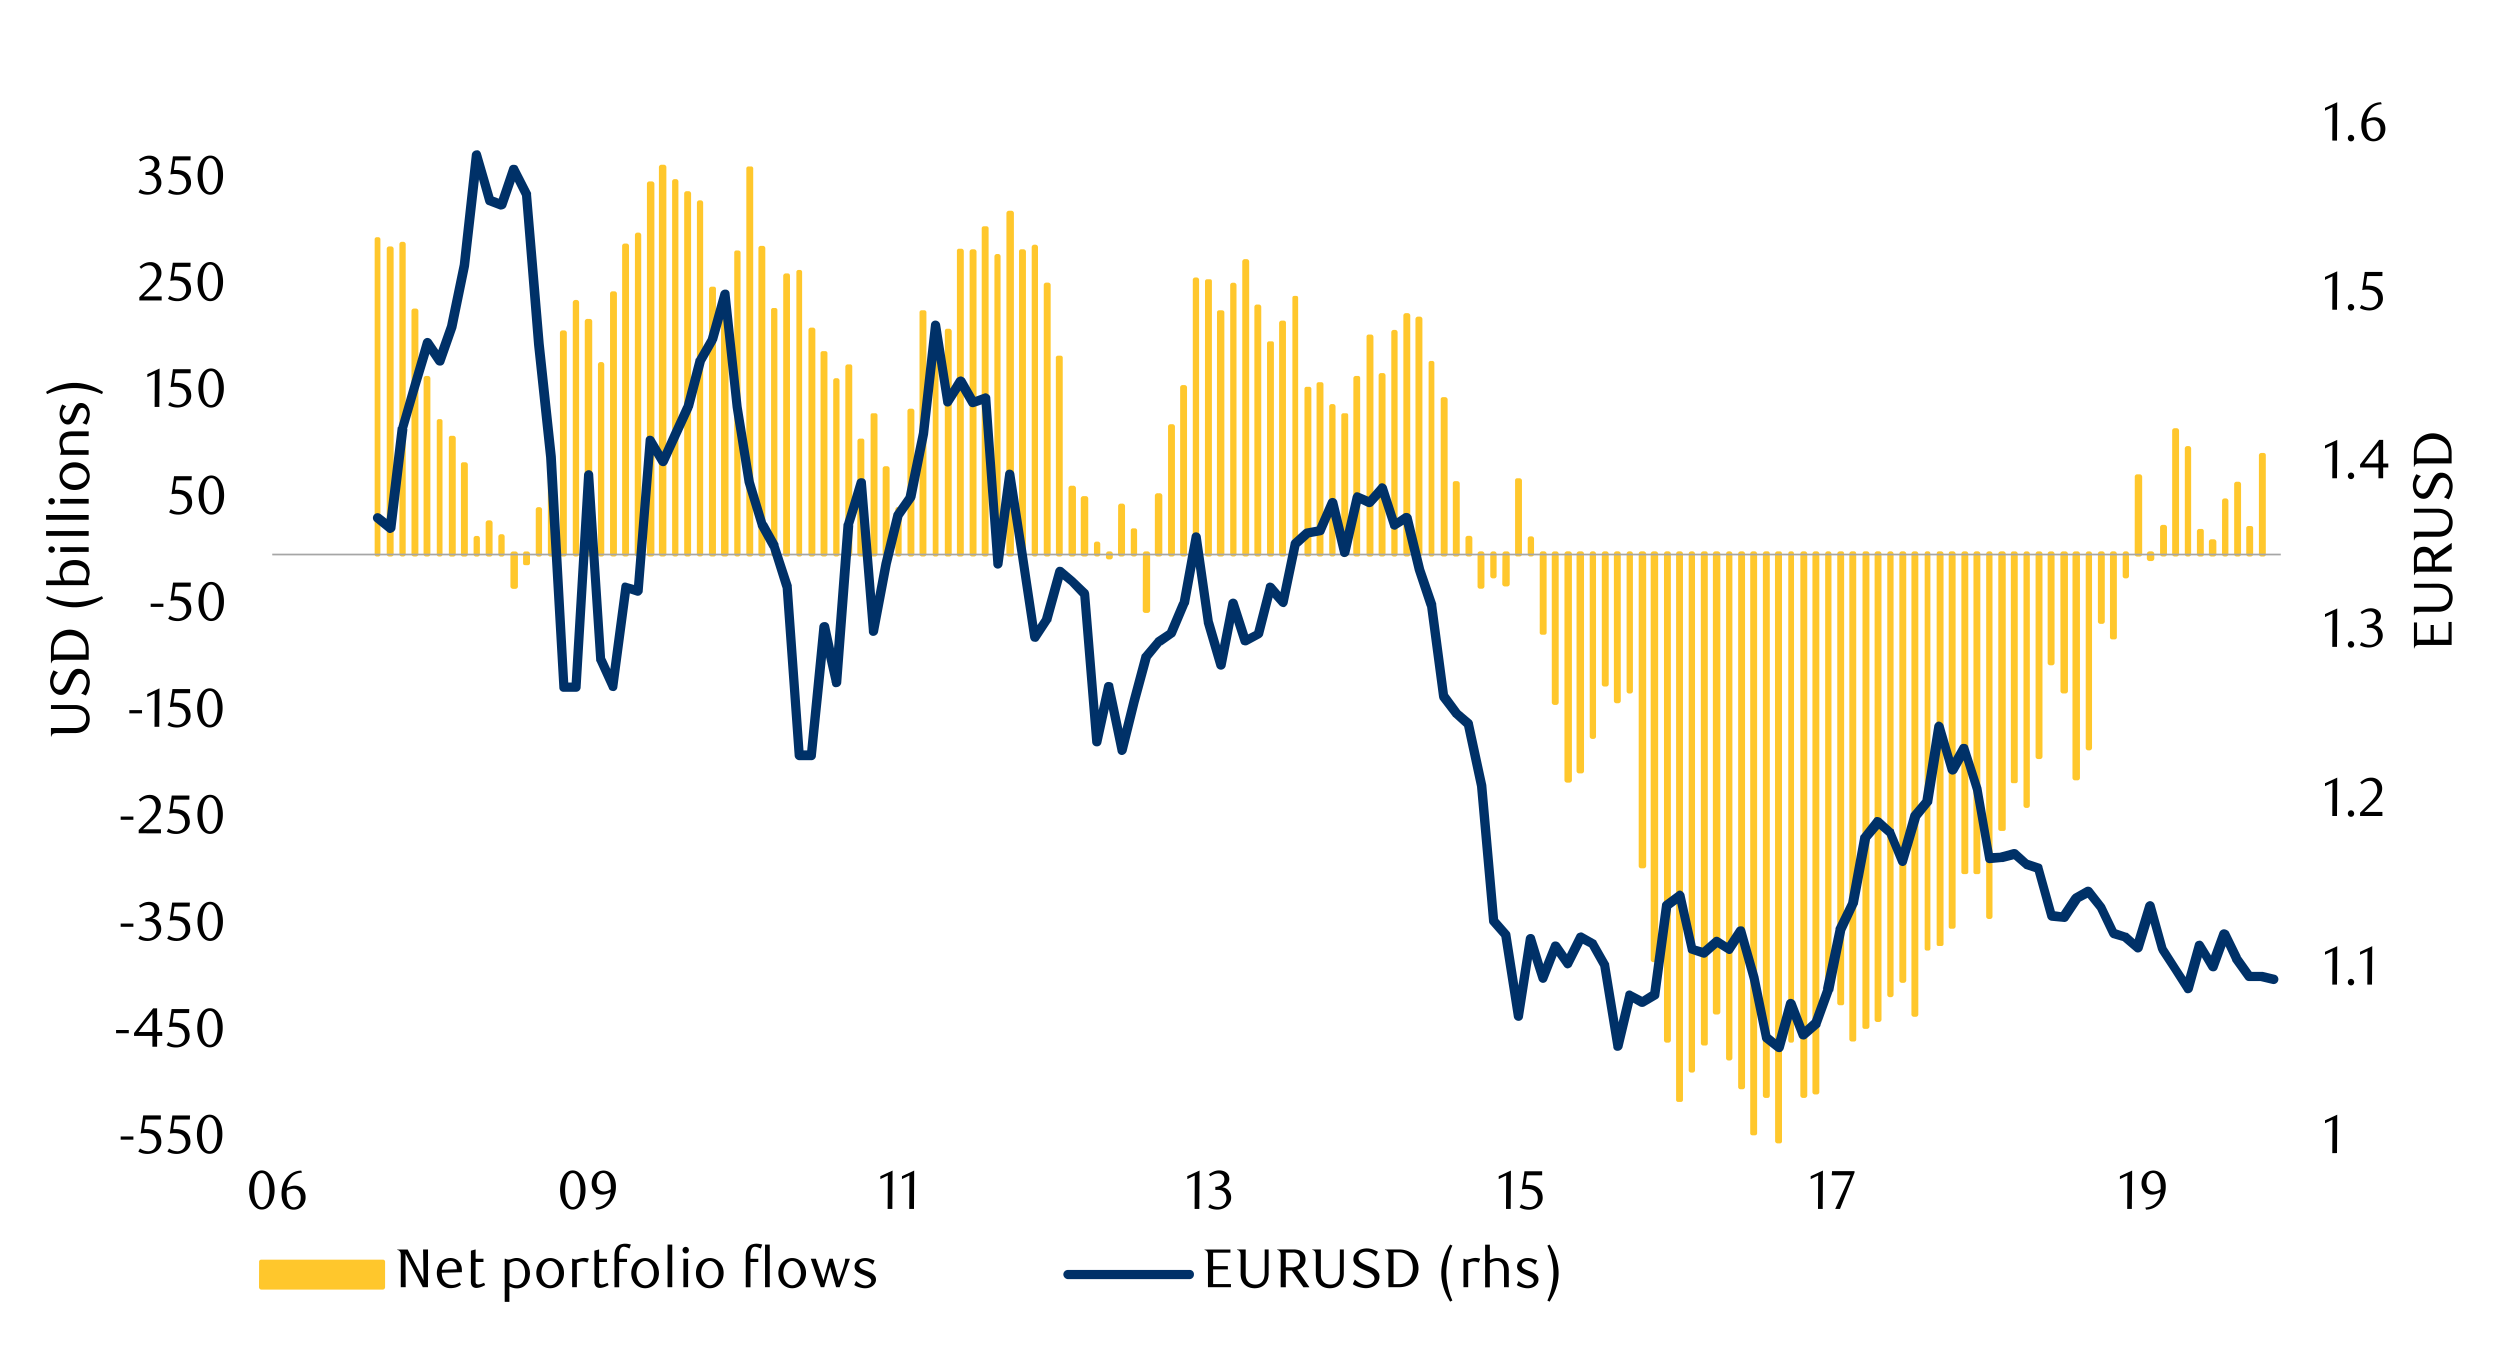 <svg id="Layer_1" data-name="Layer 1" xmlns="http://www.w3.org/2000/svg" width="1460" height="790" viewBox="0 0 1460 790"><defs><style>.cls-1{fill:#ffc72c;}.cls-2{fill:#a6a6a6;}.cls-3{fill:#003168;}</style></defs><title>10</title><path class="cls-1" d="M1320.54,265.88h1.34v57.79h-1.34Zm-7.39,42.67h1.34v15.12h-1.34Zm-7.06-25.87h1.35v41h-1.35Zm-7,9.74h.67v31.25H1299Zm-7.73,23.86h1.34v7.39h-1.34Zm-7.06-6h1.35v13.44h-1.35Zm-7-48.05h1v61.49h-1Zm-7.4-10.75h1.35v72.24h-1.35Zm-7,56.45h1.34v15.79h-1.34ZM1255.36,326h1v-2.35h-1Zm-7.4-47.71h1.35v45.36H1248Zm-7,58.13h1V323.67h-1Zm-7.39,35.61h1.34V323.67h-1.34Zm-7.06-9.07h1.34V323.67h-1.34Zm-7.06,73.58h1V323.67h-1ZM1212,454.37h1.35V323.67H1212Zm-7-50.73h1v-80h-1Zm-7.73-16.47h1.34v-63.5h-1.34Zm-7.06,54.77h1.35V323.67h-1.35Zm-7.05,28.22h1V323.67h-1Zm-7.4-14.11h1.35V323.67h-1.35Zm-7,27.89H1170V323.67h-1.34Zm-7.06,51.41h.67V323.67h-.67Zm-7.73-26.21h1.35V323.67h-1.35Zm-7.05,0h1.34V323.67h-1.34Zm-7.39,31.92h1.34V323.67h-1.34Zm-7.06,10.08h1.34V323.67h-1.34Zm-7.06,2.69h.68V323.67h-.68Zm-7.72,38.64h1.34V323.67h-1.34Zm-7.06-20.16h1.34V323.67h-1.34Zm-7.06,8.4h1v-257h-1Zm-7.39,14.78h1.35V323.67h-1.35Zm-7,4h1.34V323.67H1089Zm-7.73,7.4h1.34V323.67h-1.34Zm-7.06-21.17h1.35V323.67h-1.35Zm-7-10.75h1V323.67h-1Zm-7.4,62.83h1.35V323.67h-1.35Zm-7,1.68h1.34V323.67h-1.34Zm-7.06-32.26h.67V323.67h-.67ZM1038,666.39h1.35V323.67H1038Zm-7-26.88h1.34V323.67h-1.34Zm-7.39,22.17h1.34v-338h-1.34Zm-7.06-26.88h1.34V323.67h-1.34ZM1009.4,618h.68V323.67h-.68Zm-7.72-26.88H1003V323.67h-1.34Zm-7.06,18.15H996V323.67h-1.34Zm-7.06,15.79h1V323.67h-1Zm-7.39,17.14h1.35V323.67h-1.35Zm-7-35h1.34V323.67h-1.34Zm-7.4-46.7h1V323.67h-1Zm-7.39-54.77h1.35V323.67h-1.35Zm-7.05-102.14h1v-80h-1Zm-7.4,5.71h1.35V323.67h-1.35Zm-7-9.75h1.34V323.67h-1.34Zm-7.06,30.58h1V323.67h-1Zm-7.39,20.16h1.34V323.67h-1.34Zm-7.06,5.38h1v-132h-1ZM907.6,410h1.34V323.67H907.6Zm-7.06-40.66h1.34V323.67h-1.34Zm-7.06-54.76h1v9.07h-1Zm-7.39-33.94h1.35v43h-1.35ZM879,341.14h1.34V323.67H879Zm-7.06-4.7h.67V323.67H872Zm-7.73,6h1.35V323.67h-1.35Zm-7-28.22h1.34v9.41H857.2Zm-7.4-31.92h1.35v41.33H849.8Zm-7-49.06h1.34v90.39h-1.34Zm-7.06-21.16h.67V323.67h-.67ZM828,186.58h1.35V323.67H828Zm-7.05-2.35h1.34V323.67h-1.34ZM813.85,194h1v129.7h-1Zm-7.39,25.2h1.34v104.5h-1.34Zm-7.06-22.51h1.35v127H799.4Zm-7.72,24.19H793V323.67h-1.34Zm-7.06,21.84H786v81h-1.34Zm-7.06-5.37h1v86.35h-1Zm-7.39-12.77h1.35v99.12h-1.35Zm-7,2.69h1.34v96.43h-1.34Zm-7.06-53.09h.67V323.67h-.67Zm-7.73,14.45h1.35V323.67h-1.35Zm-7.05,12.09h1.34v123h-1.34Zm-7.4-21.5h1.35V323.67h-1.35Zm-7-26.21h1.34V323.67h-1.34Zm-7.06,13.44h.67V323.67h-.67ZM712,182.55h1.35V323.67H712Zm-7-18.15h1.34V323.67H705Zm-7.06-1h1V323.67h-1Zm-7.39,62.83h1.34v97.44h-1.34Zm-7.06,22.85h1.35v74.59h-1.35Zm-7.39,40.32h1v34.27h-1Zm-7.39,67.2H670V323.67H668.7Zm-7.06-46.71h1v13.78h-1Zm-7.39-14.11h1.35v27.89h-1.35Zm-7,29.57h1.34v-1.68H647.2Zm-7.06-7.73h1v6.05h-1Zm-7.39-26.54h1.34v32.59h-1.34ZM625.69,285h1v38.64h-1ZM618,209.09h1.35V323.67H618Zm-7.05-42.67h1.34V323.67h-1.34Zm-7.06-21.84h1V323.67h-1Zm-7.39,2.35h1.34V323.67h-1.34Zm-7.06-22.51h1.35V323.67H589.4Zm-7,25.2H583V323.67h-.67Zm-7.73-16.13H576V323.67h-1.34Zm-7.06,13.44h1.35V323.67h-1.35Zm-7.39-.33h1.35V323.67h-1.35Zm-7,47h1.34v130h-1.34Zm-7.06,3h.67v127h-.67Zm-7.73-14.11h1.35V323.67h-1.35ZM531.28,240h1.34v83.67h-1.34Zm-7.06,57.46h1v26.21h-1Zm-7.39-23.86h1.34v50.07h-1.34Zm-7.06-30.91h1.35v81h-1.35ZM502,257.48h1.35v66.19H502ZM495,214.13h1.34V323.67H495Zm-7.06,8.07h1V323.67h-1Zm-7.39-15.8h1.34V323.67h-1.34Zm-7.06-13.77h1.35v131h-1.35ZM466.43,159h.67V323.67h-.67Zm-7.73,2.35H460V323.67H458.7Zm-7.06,19.82h1V323.67h-1Zm-7.39-36.28h1.35V323.67h-1.35ZM437.2,98.55h1.34V323.67H437.2Zm-7.06,49.05h.67V323.67h-.67Zm-7.73,34.28h1.35V323.67h-1.35Zm-7.05-13.11h1.34v154.9h-1.34Zm-7.06-50.4h1v205.3h-1ZM400.91,113h1.34V323.67h-1.34Zm-7.06-7.06h1V323.67h-1Zm-7.39-8.4h1V323.67h-1Zm-7.39,9.74h1.34V323.67h-1.34ZM372,137.19h1V323.67h-1Zm-7.39,6.38H366v180.1h-1.34Zm-7.06,27.89h1.35V323.67h-1.35Zm-7.05,41.66h1V323.67h-1Zm-7.39-25.53h1.34V323.67h-1.34Zm-7.06-10.75h.67V323.67h-.67Zm-7.73,17.47h1.35V323.67h-1.35ZM321.28,275h1.34v48.72h-1.34Zm-7.06,22.51h1v26.21h-1Zm-7.39,31.25h1.34v-5h-1.34Zm-7.06,13.77h1.35V323.67h-1.35Zm-7-29.23h.67v10.42h-.67ZM285,305.52h1.34v18.15H285Zm-7.06,8.74h1v9.41h-1Zm-7.39-43h1.34v52.42h-1.34Zm-7.06-15.45h1.35v67.87h-1.35Zm-7.05-9.75h.67v77.62h-.67Zm-7.73-25.2H250V323.67H248.7Zm-7.06-39.31H243V323.67h-1.35Zm-7-39h1V323.67h-1Zm-7.39,2.69h1.34V323.67H227.2Zm-7.06-5.37h.67V323.67h-.67Z"/><path class="cls-1" d="M1321.88,323.67l-1.34-1.68h1.34l-1.34,1.68V265.88l1.34,1.68h-1.34l1.34-1.68m-2.68,0a1.44,1.44,0,0,1,1.34-1.35h1.34a1.24,1.24,0,0,1,1.35,1.35v57.79a1.23,1.23,0,0,1-1.35,1.34h-1.34a1.44,1.44,0,0,1-1.34-1.34Zm-4.71,57.79-1.34-1.68h1.34l-1.34,1.68V308.55l1.34,1.34h-1.34l1.34-1.34Zm-2.69-15.12a1.24,1.24,0,0,1,1.35-1.35h1.34a1.24,1.24,0,0,1,1.35,1.35v15.12a1.45,1.45,0,0,1-1.35,1.34h-1.34a1.45,1.45,0,0,1-1.35-1.34Zm-4.36,15.12-1.35-1.68h1.35l-1.35,1.68v-41l1.35,1.68h-1.35l1.35-1.68Zm-2.69-41a1.44,1.44,0,0,1,1.34-1.35h1.35a1.44,1.44,0,0,1,1.34,1.35v41a1.44,1.44,0,0,1-1.34,1.34h-1.35a1.44,1.44,0,0,1-1.34-1.34Zm-4.37,41L1299,322h.67l-1.35,1.68V292.42l1.35,1.68H1299l1.34-1.68Zm-2.69-31.25a1.44,1.44,0,0,1,1.35-1.34h.67a1.53,1.53,0,0,1,1.68,1.34v31.25a1.53,1.53,0,0,1-1.68,1.34H1299a1.44,1.44,0,0,1-1.35-1.34Zm-4.7,31.25-1.68-1.68h1.34l-1.34,1.68v-7.39l1.34,1.68h-1.34l1.68-1.68Zm-3-7.39a1.45,1.45,0,0,1,1.35-1.35h1.34a1.53,1.53,0,0,1,1.68,1.35v7.39a1.53,1.53,0,0,1-1.68,1.34h-1.34a1.45,1.45,0,0,1-1.35-1.34Zm-4,7.39-1.68-1.68h1.35l-1.35,1.68V310.23l1.35,1.34h-1.35l1.68-1.34Zm-3-13.44a1.45,1.45,0,0,1,1.34-1.35h1.35a1.24,1.24,0,0,1,1.34,1.35v13.44a1.23,1.23,0,0,1-1.34,1.34h-1.35a1.44,1.44,0,0,1-1.34-1.34Zm-4.37,13.44L1277.2,322h1l-1.34,1.68V262.18l1.34,1.34h-1l1.34-1.34Zm-2.69-61.49a1.53,1.53,0,0,1,1.35-1.68h1a1.53,1.53,0,0,1,1.35,1.68v61.49a1.44,1.44,0,0,1-1.35,1.34h-1a1.44,1.44,0,0,1-1.35-1.34Zm-4.7,61.49L1269.8,322h1.35l-1.35,1.68V251.43l1.35,1.34h-1.35l1.35-1.34Zm-2.69-72.24a1.45,1.45,0,0,1,1.34-1.35h1.35a1.45,1.45,0,0,1,1.34,1.35v72.24a1.44,1.44,0,0,1-1.34,1.34h-1.35a1.44,1.44,0,0,1-1.34-1.34Zm-4.37,72.24-1.34-1.68h1.34l-1.34,1.68V307.88l1.34,1.68h-1.34l1.34-1.68Zm-2.69-15.79a1.45,1.45,0,0,1,1.35-1.35h1.34a1.45,1.45,0,0,1,1.35,1.35v15.79a1.45,1.45,0,0,1-1.35,1.34h-1.34a1.45,1.45,0,0,1-1.35-1.34Zm-7.72,15.79a1.59,1.59,0,0,1,1.68-1.68h1a1.59,1.59,0,0,1,1.68,1.68V326a1.59,1.59,0,0,1-1.68,1.68h-1a1.59,1.59,0,0,1-1.68-1.68Zm3,2.35-1.34-1.34h1L1255,326v-2.35l1.34,1.34h-1l1.34-1.34Zm-7.06-2.35L1248,322h1.35l-1.35,1.68V278.31l1.35,1.34H1248l1.68-1.34Zm-3-45.36A1.45,1.45,0,0,1,1248,277h1.35a1.54,1.54,0,0,1,1.68,1.35v45.36a1.53,1.53,0,0,1-1.68,1.34H1248a1.44,1.44,0,0,1-1.34-1.34Zm-7.06,45.36a1.54,1.54,0,0,1,1.35-1.68h1a1.53,1.53,0,0,1,1.34,1.68v12.77a1.44,1.44,0,0,1-1.34,1.34h-1a1.45,1.45,0,0,1-1.35-1.34Zm3,12.77-1.68-1.35h1l-1.35,1.35V323.67l1.35,1.34h-1l1.68-1.34Zm-10.42-12.77a1.53,1.53,0,0,1,1.35-1.68h1.34a1.53,1.53,0,0,1,1.34,1.68v48.38a1.23,1.23,0,0,1-1.34,1.35h-1.34a1.24,1.24,0,0,1-1.35-1.35Zm2.69,48.38-1.34-1.34h1.34l-1.34,1.34V323.67l1.34,1.34h-1.34l1.34-1.34Zm-9.74-48.38a1.53,1.53,0,0,1,1.34-1.68h1.34a1.53,1.53,0,0,1,1.35,1.68V363a1.44,1.44,0,0,1-1.35,1.34h-1.34a1.44,1.44,0,0,1-1.34-1.34ZM1227.8,363l-1.34-1.34h1.34l-1.34,1.34V323.67l1.34,1.34h-1.34l1.34-1.34Zm-9.74-39.31a1.53,1.53,0,0,1,1.34-1.68h1a1.54,1.54,0,0,1,1.35,1.68V436.56a1.54,1.54,0,0,1-1.35,1.68h-1a1.53,1.53,0,0,1-1.34-1.68Zm2.69,112.89-1.35-1.34h1l-1.68,1.34V323.67l1.68,1.34h-1l1.35-1.34Zm-10.42-112.89A1.59,1.59,0,0,1,1212,322h1.35a1.53,1.53,0,0,1,1.34,1.68v130.7a1.45,1.45,0,0,1-1.34,1.35H1212a1.54,1.54,0,0,1-1.68-1.35Zm3,130.7L1212,453h1.35l-1.68,1.34V323.67l1.68,1.34H1212l1.35-1.34Zm-10.08-130.7A1.59,1.59,0,0,1,1205,322h1a1.59,1.59,0,0,1,1.68,1.68v80A1.53,1.53,0,0,1,1206,405h-1a1.53,1.53,0,0,1-1.68-1.34Zm3,80-1.34-1.35h1l-1.34,1.35v-80L1206,325h-1l1.34-1.34Zm-10.42-80a1.54,1.54,0,0,1,1.35-1.68h1.34a1.54,1.54,0,0,1,1.35,1.68v63.5a1.46,1.46,0,0,1-1.35,1.35h-1.34a1.46,1.46,0,0,1-1.35-1.35Zm2.69,63.5-1.34-1.34h1.34l-1.34,1.34v-63.5l1.34,1.34h-1.34l1.34-1.34Zm-9.74-63.5a1.53,1.53,0,0,1,1.34-1.68h1.35a1.53,1.53,0,0,1,1.34,1.68V441.94a1.44,1.44,0,0,1-1.34,1.34h-1.35a1.44,1.44,0,0,1-1.34-1.34Zm2.69,118.27-1.35-1.34h1.35l-1.35,1.34V323.67l1.35,1.34h-1.35l1.35-1.34Zm-9.75-118.27a1.53,1.53,0,0,1,1.35-1.68h1a1.53,1.53,0,0,1,1.35,1.68V470.16a1.53,1.53,0,0,1-1.35,1.68h-1a1.53,1.53,0,0,1-1.35-1.68Zm2.69,146.49-1.34-1.34h1l-1.34,1.34V323.67l1.34,1.34h-1l1.34-1.34Zm-10.08-146.49c0-1,.34-1.68,1.34-1.68h1.35a1.53,1.53,0,0,1,1.34,1.68V456.05a1.23,1.23,0,0,1-1.34,1.35h-1.35c-1,0-1.34-.34-1.34-1.35Zm2.69,132.38-1.35-1.34h1.35l-1.68,1.34V323.67l1.68,1.34h-1.35l1.35-1.34ZM1167,323.67a1.59,1.59,0,0,1,1.68-1.68H1170a1.54,1.54,0,0,1,1.35,1.68V483.94a1.23,1.23,0,0,1-1.35,1.34h-1.34c-1,0-1.68-.33-1.68-1.34Zm3,160.27-1.34-1.34H1170l-1.68,1.34V323.67L1170,325h-1.34l1.34-1.34Zm-10.08-160.27a1.59,1.59,0,0,1,1.68-1.68h.67a1.53,1.53,0,0,1,1.35,1.68V535.35a1.44,1.44,0,0,1-1.35,1.34h-.67a1.53,1.53,0,0,1-1.68-1.34Zm3,211.68-1.35-1.35h.67l-1.34,1.35V323.67l1.34,1.34h-.67l1.35-1.34Zm-10.42-211.68a1.53,1.53,0,0,1,1.34-1.68h1.35a1.53,1.53,0,0,1,1.34,1.68V509.14a1.22,1.22,0,0,1-1.34,1.34h-1.35a1.22,1.22,0,0,1-1.34-1.34Zm2.69,185.47-1.35-1.34h1.35l-1.35,1.34V323.67l1.35,1.34h-1.35l1.35-1.34Zm-9.75-185.47a1.54,1.54,0,0,1,1.35-1.68h1.34a1.54,1.54,0,0,1,1.35,1.68V509.14a1.23,1.23,0,0,1-1.35,1.34h-1.34a1.23,1.23,0,0,1-1.35-1.34Zm2.69,185.47-1.34-1.34h1.34l-1.34,1.34V323.67l1.34,1.34h-1.34l1.34-1.34Zm-10.08-185.47c0-1,.34-1.68,1.35-1.68h1.34a1.53,1.53,0,0,1,1.34,1.68V541.06a1.44,1.44,0,0,1-1.34,1.34h-1.34a1.23,1.23,0,0,1-1.35-1.34Zm2.69,217.39-1.34-1.34h1.34l-1.34,1.34V323.67l1.34,1.34h-1.34l1.34-1.34ZM1131,323.67c0-1,.33-1.68,1.34-1.68h1.34a1.53,1.53,0,0,1,1.35,1.68V551.14a1.23,1.23,0,0,1-1.35,1.34h-1.34c-1,0-1.34-.33-1.34-1.34Zm2.68,227.47-1.34-1.34h1.34l-1.34,1.34V323.67l1.34,1.34h-1.34l1.34-1.34ZM1124,323.67c0-1,.34-1.68,1.34-1.68h.68c1,0,1.34.67,1.34,1.68V553.83a1.23,1.23,0,0,1-1.34,1.34h-.68a1.23,1.23,0,0,1-1.34-1.34Zm2.69,230.16-1.35-1.35h.68l-1.35,1.35V323.67L1126,325h-.68l1.35-1.34Zm-10.42-230.16a1.53,1.53,0,0,1,1.35-1.68h1.34a1.53,1.53,0,0,1,1.34,1.68v268.8a1.44,1.44,0,0,1-1.34,1.34h-1.34a1.44,1.44,0,0,1-1.35-1.34Zm2.69,268.8-1.34-1.35h1.34l-1.34,1.35V323.67l1.34,1.34h-1.34l1.34-1.34Zm-9.74-268.8a1.53,1.53,0,0,1,1.34-1.68h1.34a1.53,1.53,0,0,1,1.35,1.68V572.31a1.53,1.53,0,0,1-1.35,1.68h-1.34a1.53,1.53,0,0,1-1.34-1.68Zm2.68,248.64-1.34-1.35h1.34l-1.34,1.35V323.67l1.34,1.34h-1.34l1.34-1.34Zm-9.74-248.64a1.53,1.53,0,0,1,1.34-1.68h1a1.54,1.54,0,0,1,1.35,1.68v257a1.54,1.54,0,0,1-1.35,1.68h-1a1.53,1.53,0,0,1-1.34-1.68Zm2.69,257-1.35-1.35h1l-1.34,1.35v-257l1.34,1.34h-1l1.35-1.34Zm-10.08-257a1.53,1.53,0,0,1,1.34-1.68h1.35a1.53,1.53,0,0,1,1.34,1.68V595.49a1.45,1.45,0,0,1-1.34,1.35h-1.35a1.45,1.45,0,0,1-1.34-1.35Zm2.69,271.82-1.35-1.34h1.35l-1.35,1.34V323.67l1.35,1.34h-1.35l1.35-1.34Zm-9.75-271.82c0-1,.34-1.68,1.35-1.68h1.34a1.53,1.53,0,0,1,1.34,1.68V599.52a1.44,1.44,0,0,1-1.34,1.35H1089a1.24,1.24,0,0,1-1.35-1.35Zm2.69,275.85-1.34-1.34h1.34l-1.34,1.34V323.67l1.34,1.34H1089l1.34-1.34ZM1080,323.67a1.54,1.54,0,0,1,1.35-1.68h1.34c1,0,1.35.67,1.35,1.68V606.92a1.23,1.23,0,0,1-1.35,1.34h-1.34a1.45,1.45,0,0,1-1.35-1.34Zm2.69,283.25-1.34-1.35h1.34l-1.34,1.35V323.67l1.34,1.34h-1.34l1.34-1.34Zm-9.74-283.25a1.53,1.53,0,0,1,1.34-1.68h1.35c1,0,1.34.67,1.34,1.68V585.75a1.23,1.23,0,0,1-1.34,1.34h-1.35a1.44,1.44,0,0,1-1.34-1.34Zm2.69,262.08-1.35-1.35h1.35l-1.35,1.35V323.67l1.35,1.34h-1.35l1.35-1.34Zm-9.75-262.08a1.53,1.53,0,0,1,1.35-1.68h1a1.53,1.53,0,0,1,1.35,1.68V575a1.23,1.23,0,0,1-1.35,1.34h-1a1.23,1.23,0,0,1-1.35-1.34ZM1068.54,575l-1.34-1.35h1l-1.34,1.35V323.67l1.34,1.34h-1l1.34-1.34Zm-10.08-251.33a1.53,1.53,0,0,1,1.34-1.68h1.35a1.53,1.53,0,0,1,1.34,1.68V637.83a1.44,1.44,0,0,1-1.34,1.34h-1.35a1.44,1.44,0,0,1-1.34-1.34Zm2.69,314.16-1.35-1.35h1.35l-1.35,1.35V323.67l1.35,1.34h-1.35l1.35-1.34Zm-9.75-314.16a1.54,1.54,0,0,1,1.35-1.68h1.34a1.54,1.54,0,0,1,1.35,1.68V639.51a1.54,1.54,0,0,1-1.35,1.68h-1.34a1.54,1.54,0,0,1-1.35-1.68Zm2.69,315.84-1.34-1.35h1.34l-1.34,1.35V323.67l1.34,1.34h-1.34l1.34-1.34Zm-9.74-315.84c0-1,.33-1.68,1.34-1.68h.67c1,0,1.35.67,1.35,1.68V607.25c0,1-.34,1.68-1.35,1.68h-.67c-1,0-1.34-.67-1.34-1.68ZM1047,607.25l-1.35-1.34h.67l-1.34,1.34V323.67l1.34,1.34h-.67l1.35-1.34Zm-10.42-283.58A1.53,1.53,0,0,1,1038,322h1.35c1,0,1.34.67,1.34,1.68V666.39a1.22,1.22,0,0,1-1.34,1.34H1038a1.44,1.44,0,0,1-1.34-1.34Zm2.69,342.72L1038,665h1.35l-1.35,1.35V323.67l1.35,1.34H1038l1.35-1.34Zm-9.75-342.72a1.54,1.54,0,0,1,1.35-1.68h1.34c1,0,1.35.67,1.35,1.68V639.51c0,1-.34,1.68-1.35,1.68h-1.34a1.54,1.54,0,0,1-1.35-1.68Zm2.69,315.84-1.34-1.35h1.34l-1.34,1.35V323.67l1.34,1.34h-1.34l1.34-1.34Zm-10.08-315.84a1.53,1.53,0,0,1,1.35-1.68h1.34a1.53,1.53,0,0,1,1.34,1.68v338a1.23,1.23,0,0,1-1.34,1.35h-1.34a1.24,1.24,0,0,1-1.35-1.35Zm2.69,338-1.34-1.34h1.34l-1.34,1.34v-338l1.34,1.34h-1.34l1.34-1.34Zm-9.74-338a1.53,1.53,0,0,1,1.34-1.68h1.34a1.53,1.53,0,0,1,1.35,1.68V634.8a1.44,1.44,0,0,1-1.35,1.35h-1.34a1.44,1.44,0,0,1-1.34-1.35Zm2.68,311.13-1.34-1.34h1.34l-1.34,1.34V323.67l1.34,1.34h-1.34l1.34-1.34Zm-9.74-311.13a1.53,1.53,0,0,1,1.34-1.68h.68a1.59,1.59,0,0,1,1.68,1.68V618a1.54,1.54,0,0,1-1.68,1.35h-.68a1.44,1.44,0,0,1-1.34-1.35ZM1010.75,618l-1.35-1.34h.68l-1.35,1.34V323.67l1.35,1.34h-.68l1.35-1.34Zm-10.42-294.33a1.53,1.53,0,0,1,1.35-1.68H1003a1.59,1.59,0,0,1,1.68,1.68V591.12a1.53,1.53,0,0,1-1.68,1.35h-1.34a1.44,1.44,0,0,1-1.35-1.35Zm3,267.45-1.68-1.34H1003l-1.34,1.34V323.67L1003,325h-1.34l1.68-1.34ZM993.28,323.67a1.53,1.53,0,0,1,1.34-1.68H996c1,0,1.35.67,1.35,1.68v285.6a1.23,1.23,0,0,1-1.35,1.34h-1.34a1.44,1.44,0,0,1-1.34-1.34Zm3,285.6-1.68-1.35H996l-1.34,1.35V323.67L996,325h-1.34l1.68-1.34Zm-10.08-285.6a1.53,1.53,0,0,1,1.34-1.68h1a1.54,1.54,0,0,1,1.35,1.68V625.06a1.45,1.45,0,0,1-1.35,1.34h-1a1.44,1.44,0,0,1-1.34-1.34Zm2.69,301.39-1.35-1.34h1l-1.34,1.34V323.67l1.34,1.34h-1l1.35-1.34ZM978.83,323.67a1.53,1.53,0,0,1,1.34-1.68h1.35a1.53,1.53,0,0,1,1.34,1.68V642.2a1.23,1.23,0,0,1-1.34,1.34h-1.35a1.23,1.23,0,0,1-1.34-1.34Zm2.69,318.53-1.35-1.35h1.35l-1.35,1.35V323.67l1.35,1.34h-1.35l1.35-1.34Zm-9.75-318.53a1.53,1.53,0,0,1,1.35-1.68h1.34a1.53,1.53,0,0,1,1.34,1.68V607.25a1.53,1.53,0,0,1-1.34,1.68h-1.34a1.53,1.53,0,0,1-1.35-1.68Zm2.69,283.58-1.34-1.34h1.34l-1.34,1.34V323.67l1.34,1.34h-1.34l1.34-1.34ZM964,323.67a1.59,1.59,0,0,1,1.68-1.68h1a1.59,1.59,0,0,1,1.68,1.68V560.55a1.53,1.53,0,0,1-1.68,1.34h-1a1.54,1.54,0,0,1-1.68-1.34Zm3,236.88-1.35-1.35h1l-1.34,1.35V323.67l1.34,1.34h-1l1.35-1.34ZM957,323.67a1.53,1.53,0,0,1,1.34-1.68h1.35a1.59,1.59,0,0,1,1.68,1.68V505.78a1.54,1.54,0,0,1-1.68,1.34h-1.35a1.44,1.44,0,0,1-1.34-1.34Zm3,182.11-1.68-1.34h1.35l-1.35,1.34V323.67l1.35,1.34h-1.35l1.68-1.34ZM949.93,323.67a1.53,1.53,0,0,1,1.35-1.68h1a1.53,1.53,0,0,1,1.35,1.68v80a1.44,1.44,0,0,1-1.35,1.34h-1a1.44,1.44,0,0,1-1.35-1.34Zm3,80-1.68-1.35h1l-1.34,1.35v-80l1.34,1.34h-1l1.68-1.34Zm-10.42-80a1.53,1.53,0,0,1,1.34-1.68h1.35a1.53,1.53,0,0,1,1.34,1.68v85.68a1.44,1.44,0,0,1-1.34,1.34h-1.35a1.44,1.44,0,0,1-1.34-1.34Zm2.69,85.68L943.88,408h1.35l-1.35,1.35V323.67l1.35,1.34h-1.35l1.35-1.34Zm-9.75-85.68a1.54,1.54,0,0,1,1.35-1.68h1.34a1.54,1.54,0,0,1,1.35,1.68V399.6a1.45,1.45,0,0,1-1.35,1.35h-1.34a1.45,1.45,0,0,1-1.35-1.35Zm2.69,75.93-1.34-1.34h1.34l-1.34,1.34V323.67l1.34,1.34h-1.34l1.34-1.34Zm-9.74-75.93a1.53,1.53,0,0,1,1.34-1.68h1a1.53,1.53,0,0,1,1.34,1.68V430.18a1.44,1.44,0,0,1-1.34,1.34h-1a1.44,1.44,0,0,1-1.34-1.34Zm2.69,106.51-1.35-1.34h1l-1.68,1.34V323.67l1.68,1.34h-1l1.35-1.34ZM920.7,323.67a1.59,1.59,0,0,1,1.68-1.68h1.34a1.53,1.53,0,0,1,1.35,1.68V450.34a1.44,1.44,0,0,1-1.35,1.34h-1.34a1.53,1.53,0,0,1-1.68-1.34Zm3,126.67L922.38,449h1.34L922,450.34V323.67l1.68,1.34h-1.34l1.34-1.34ZM913.64,323.67a1.59,1.59,0,0,1,1.68-1.68h1a1.59,1.59,0,0,1,1.68,1.68V455.72a1.53,1.53,0,0,1-1.68,1.34h-1a1.54,1.54,0,0,1-1.68-1.34Zm3,132.05-1.35-1.35h1L915,455.72v-132l1.34,1.34h-1l1.35-1.34Zm-10.42-132A1.53,1.53,0,0,1,907.6,322h1.34a1.53,1.53,0,0,1,1.34,1.68V410a1.53,1.53,0,0,1-1.34,1.68H907.6a1.53,1.53,0,0,1-1.35-1.68ZM908.94,410l-1.34-1.34h1.34L907.6,410V323.67l1.34,1.34H907.6l1.34-1.34Zm-9.74-86.35a1.53,1.53,0,0,1,1.34-1.68h1.34a1.53,1.53,0,0,1,1.35,1.68v45.69a1.24,1.24,0,0,1-1.35,1.35h-1.34a1.23,1.23,0,0,1-1.34-1.35Zm2.68,45.69L900.54,368h1.34l-1.34,1.34V323.67l1.34,1.34h-1.34l1.34-1.34Zm-7-45.69L893.48,322h1l-1.34,1.68V314.6l1.34,1.34h-1l1.35-1.34Zm-2.69-9.07a1.44,1.44,0,0,1,1.34-1.35h1a1.45,1.45,0,0,1,1.35,1.35v9.07a1.45,1.45,0,0,1-1.35,1.34h-1a1.44,1.44,0,0,1-1.34-1.34Zm-4.7,9.07L886.09,322h1.35l-1.68,1.68v-43l1.68,1.34h-1.35l1.35-1.34Zm-2.69-43a1.22,1.22,0,0,1,1.34-1.34h1.35a1.44,1.44,0,0,1,1.34,1.34v43a1.44,1.44,0,0,1-1.34,1.34h-1.35a1.22,1.22,0,0,1-1.34-1.34Zm-7.39,43A1.59,1.59,0,0,1,879,322h1.34a1.53,1.53,0,0,1,1.34,1.68v17.47a1.44,1.44,0,0,1-1.34,1.34H879a1.53,1.53,0,0,1-1.68-1.34Zm3,17.47L879,339.8h1.34l-1.68,1.34V323.67l1.68,1.34H879l1.34-1.34ZM870.3,323.67A1.59,1.59,0,0,1,872,322h.67a1.54,1.54,0,0,1,1.35,1.68v12.77a1.45,1.45,0,0,1-1.35,1.34H872a1.53,1.53,0,0,1-1.68-1.34Zm3,12.77L872,335.09h.67l-1.34,1.35V323.67l1.34,1.34H872l1.34-1.34Zm-10.41-12.77a1.53,1.53,0,0,1,1.34-1.68h1.35a1.53,1.53,0,0,1,1.34,1.68v18.81a1.44,1.44,0,0,1-1.34,1.35h-1.35a1.44,1.44,0,0,1-1.34-1.35Zm2.69,18.81-1.35-1.34h1.35l-1.35,1.34V323.67L865.6,325h-1.35l1.35-1.34Zm-7.06-18.81L857.2,322h1.34l-1.34,1.68v-9.41l1.34,1.34H857.2l1.34-1.34Zm-2.69-9.41a1.44,1.44,0,0,1,1.35-1.34h1.34a1.44,1.44,0,0,1,1.34,1.34v9.41a1.44,1.44,0,0,1-1.34,1.34H857.2a1.44,1.44,0,0,1-1.35-1.34Zm-4.7,9.41L849.8,322h1.35l-1.35,1.68V282.34l1.35,1.34H849.8l1.35-1.34Zm-2.69-41.33A1.23,1.23,0,0,1,849.8,281h1.35a1.44,1.44,0,0,1,1.34,1.34v41.33a1.44,1.44,0,0,1-1.34,1.34H849.8a1.23,1.23,0,0,1-1.34-1.34Zm-4.37,41.33L842.75,322h1.34l-1.34,1.68V233.28l1.34,1.35h-1.34l1.34-1.35Zm-2.69-90.39a1.23,1.23,0,0,1,1.35-1.34h1.34a1.45,1.45,0,0,1,1.35,1.34v90.39a1.45,1.45,0,0,1-1.35,1.34h-1.34a1.23,1.23,0,0,1-1.35-1.34ZM837,323.67,835.69,322h.67L835,323.67V212.12l1.34,1.34h-.67l1.35-1.34Zm-2.69-111.55a1.23,1.23,0,0,1,1.34-1.35h.67a1.24,1.24,0,0,1,1.35,1.35V323.67a1.23,1.23,0,0,1-1.35,1.34h-.67a1.22,1.22,0,0,1-1.34-1.34Zm-5,111.55L828,322h1.35L828,323.67V186.58l1.35,1.34H828l1.35-1.34Zm-2.69-137.09A1.53,1.53,0,0,1,828,184.9h1.35a1.53,1.53,0,0,1,1.34,1.68V323.67a1.44,1.44,0,0,1-1.34,1.34H828a1.44,1.44,0,0,1-1.34-1.34Zm-4.37,137.09L820.91,322h1.34l-1.34,1.68V184.23l1.34,1.34h-1.34l1.34-1.34Zm-2.69-139.44a1.46,1.46,0,0,1,1.35-1.35h1.34a1.46,1.46,0,0,1,1.35,1.35V323.67a1.45,1.45,0,0,1-1.35,1.34h-1.34a1.45,1.45,0,0,1-1.35-1.34ZM815.2,323.67,813.85,322h1l-1.34,1.68V194l1.34,1.35h-1L815.2,194ZM812.51,194a1.44,1.44,0,0,1,1.34-1.34h1A1.44,1.44,0,0,1,816.2,194v129.7a1.44,1.44,0,0,1-1.34,1.34h-1a1.44,1.44,0,0,1-1.34-1.34Zm-4.71,129.7L806.46,322h1.34l-1.34,1.68V219.17l1.34,1.35h-1.34l1.34-1.35Zm-2.68-104.5a1.44,1.44,0,0,1,1.34-1.34h1.34a1.44,1.44,0,0,1,1.35,1.34v104.5A1.44,1.44,0,0,1,807.8,325h-1.34a1.44,1.44,0,0,1-1.34-1.34Zm-4.37,104.5L799.4,322h1.35l-1.35,1.68v-127l1.35,1.34H799.4l1.35-1.34Zm-2.69-127a1.23,1.23,0,0,1,1.34-1.34h1.35a1.44,1.44,0,0,1,1.34,1.34v127a1.44,1.44,0,0,1-1.34,1.34H799.4a1.23,1.23,0,0,1-1.34-1.34Zm-5,127L791.68,322H793l-1.34,1.68V220.85L793,222.2h-1.34l1.34-1.35Zm-2.69-102.82a1.44,1.44,0,0,1,1.35-1.34H793a1.22,1.22,0,0,1,1.34,1.34V323.67A1.22,1.22,0,0,1,793,325h-1.34a1.44,1.44,0,0,1-1.35-1.34ZM786,323.67,784.62,322H786l-1.34,1.68v-81L786,244h-1.34l1.34-1.35Zm-2.68-81a1.22,1.22,0,0,1,1.34-1.34H786c1,0,1.35.33,1.35,1.34v81A1.23,1.23,0,0,1,786,325h-1.34a1.44,1.44,0,0,1-1.34-1.34Zm-4.37,81L777.56,322h1l-1.34,1.68V237.32l1.34,1.34h-1l1.35-1.34Zm-2.69-86.35a1.44,1.44,0,0,1,1.34-1.35h1a1.45,1.45,0,0,1,1.35,1.35v86.35a1.45,1.45,0,0,1-1.35,1.34h-1a1.44,1.44,0,0,1-1.34-1.34Zm-4.7,86.35L770.17,322h1.35l-1.35,1.68V224.55l1.35,1.34h-1.35l1.35-1.34Zm-2.69-99.12a1.23,1.23,0,0,1,1.34-1.35h1.35a1.23,1.23,0,0,1,1.34,1.35v99.12a1.44,1.44,0,0,1-1.34,1.34h-1.35a1.44,1.44,0,0,1-1.34-1.34Zm-4.37,99.12L763.12,322h1.34l-1.34,1.68V227.24l1.34,1.34h-1.34l1.34-1.34Zm-2.69-96.43a1.24,1.24,0,0,1,1.35-1.35h1.34a1.23,1.23,0,0,1,1.34,1.35v96.43a1.44,1.44,0,0,1-1.34,1.34h-1.34a1.44,1.44,0,0,1-1.35-1.34Zm-4.37,96.43L756.06,322h.67l-1.34,1.68V174.15l1.34,1.34h-.67l1.34-1.34Zm-2.68-149.52c0-1,.33-1.35,1.34-1.35h.67c1,0,1.35.34,1.35,1.35V323.67a1.23,1.23,0,0,1-1.35,1.34h-.67a1.22,1.22,0,0,1-1.34-1.34Zm-5,149.52L748.33,322h1.35l-1.35,1.68V188.6l1.35,1.34h-1.35l1.35-1.34ZM747,188.6a1.44,1.44,0,0,1,1.34-1.35h1.35A1.23,1.23,0,0,1,751,188.6V323.67a1.23,1.23,0,0,1-1.34,1.34h-1.35a1.44,1.44,0,0,1-1.34-1.34Zm-4.37,135.07L741.28,322h1.34l-1.34,1.68v-123l1.34,1.35h-1.34l1.34-1.35Zm-2.69-123a1.23,1.23,0,0,1,1.35-1.34h1.34c1,0,1.34.33,1.34,1.34v123a1.22,1.22,0,0,1-1.34,1.34h-1.34a1.44,1.44,0,0,1-1.35-1.34Zm-4.7,123L733.88,322h1.35l-1.35,1.68V179.19l1.35,1.68h-1.35l1.35-1.68Zm-2.69-144.48a1.45,1.45,0,0,1,1.34-1.35h1.35a1.45,1.45,0,0,1,1.34,1.35V323.67a1.44,1.44,0,0,1-1.34,1.34h-1.35a1.44,1.44,0,0,1-1.34-1.34Zm-4.37,144.48L726.83,322h1.34l-1.34,1.68V153l1.34,1.34h-1.34l1.34-1.34ZM725.48,153a1.54,1.54,0,0,1,1.35-1.68h1.34a1.54,1.54,0,0,1,1.35,1.68V323.67a1.45,1.45,0,0,1-1.35,1.34h-1.34a1.45,1.45,0,0,1-1.35-1.34Zm-4.36,170.69L719.77,322h.67l-1.34,1.68V166.42l1.34,1.34h-.67l1.35-1.34Zm-2.69-157.25a1.44,1.44,0,0,1,1.34-1.34h.67a1.53,1.53,0,0,1,1.68,1.34V323.67a1.53,1.53,0,0,1-1.68,1.34h-.67a1.44,1.44,0,0,1-1.34-1.34Zm-4.71,157.25L712,322h1.35L712,323.67V182.55l1.35,1.34H712l1.68-1.34Zm-3-141.12A1.23,1.23,0,0,1,712,181.2h1.35c1,0,1.68.34,1.68,1.35V323.67a1.53,1.53,0,0,1-1.68,1.34H712a1.44,1.44,0,0,1-1.34-1.34Zm-4,141.12L705,322h1.34L705,323.67V164.4l1.34,1.35H705l1.68-1.35Zm-3-159.27a1.24,1.24,0,0,1,1.35-1.34h1.34c1,0,1.35.34,1.35,1.34V323.67a1.23,1.23,0,0,1-1.35,1.34H705a1.45,1.45,0,0,1-1.35-1.34Zm-4.36,159.27L697.93,322h1l-1.34,1.68V163.4l1.34,1.34h-1l1.35-1.34ZM696.59,163.4a1.44,1.44,0,0,1,1.34-1.35h1a1.44,1.44,0,0,1,1.34,1.35V323.67a1.44,1.44,0,0,1-1.34,1.34h-1a1.44,1.44,0,0,1-1.34-1.34Zm-4.71,160.27L690.54,322h1.34l-1.34,1.68V226.23l1.34,1.34h-1.34l1.34-1.34Zm-2.68-97.44a1.45,1.45,0,0,1,1.34-1.35h1.34a1.45,1.45,0,0,1,1.35,1.35v97.44a1.44,1.44,0,0,1-1.35,1.34h-1.34a1.44,1.44,0,0,1-1.34-1.34Zm-4.37,97.44L683.48,322h1.35l-1.35,1.68V249.08l1.35,1.68h-1.35l1.35-1.68Zm-2.69-74.59a1.44,1.44,0,0,1,1.34-1.35h1.35a1.44,1.44,0,0,1,1.34,1.35v74.59a1.44,1.44,0,0,1-1.34,1.34h-1.35a1.44,1.44,0,0,1-1.34-1.34Zm-4.7,74.59L676.09,322h1l-1.34,1.68V289.4l1.34,1.34h-1l1.35-1.34Zm-3-34.27a1.53,1.53,0,0,1,1.68-1.35h1a1.53,1.53,0,0,1,1.68,1.35v34.27A1.53,1.53,0,0,1,677.1,325h-1a1.53,1.53,0,0,1-1.68-1.34Zm-7,34.27A1.53,1.53,0,0,1,668.7,322H670a1.59,1.59,0,0,1,1.68,1.68V356.6a1.53,1.53,0,0,1-1.68,1.34H668.7a1.44,1.44,0,0,1-1.34-1.34Zm3,32.93-1.68-1.35H670l-1.34,1.35V323.67L670,325H668.7l1.68-1.34Zm-7.06-32.93L661.64,322h1l-1.34,1.68V309.89l1.34,1.35h-1l1.68-1.35Zm-3-13.78a1.22,1.22,0,0,1,1.34-1.34h1a1.23,1.23,0,0,1,1.35,1.34v13.78a1.45,1.45,0,0,1-1.35,1.34h-1a1.44,1.44,0,0,1-1.34-1.34Zm-4.7,13.78L654.25,322h1.35l-1.35,1.68V295.78l1.35,1.34h-1.35l1.35-1.34Zm-2.69-27.89a1.53,1.53,0,0,1,1.34-1.68h1.35a1.53,1.53,0,0,1,1.34,1.68v27.89A1.44,1.44,0,0,1,655.6,325h-1.35a1.44,1.44,0,0,1-1.34-1.34Zm-7.06,27.89A1.53,1.53,0,0,1,647.2,322h1.34a1.53,1.53,0,0,1,1.34,1.68v1.68a1.44,1.44,0,0,1-1.34,1.34H647.2a1.44,1.44,0,0,1-1.35-1.34Zm2.69,1.68L647.2,324h1.34l-1.34,1.35v-1.68l1.34,1.34H647.2l1.34-1.34Zm-7.06-1.68L640.14,322h1l-1.68,1.68v-6.05l1.68,1.68h-1l1.34-1.68Zm-2.68-6.05a1.44,1.44,0,0,1,1.34-1.34h1a1.44,1.44,0,0,1,1.34,1.34v6.05a1.44,1.44,0,0,1-1.34,1.34h-1a1.44,1.44,0,0,1-1.34-1.34Zm-4.71,6.05L632.75,322h1.34l-1.68,1.68V291.08l1.68,1.68h-1.34l1.34-1.68Zm-3-32.59a1.53,1.53,0,0,1,1.68-1.35h1.34a1.45,1.45,0,0,1,1.35,1.35v32.59a1.45,1.45,0,0,1-1.35,1.34h-1.34a1.53,1.53,0,0,1-1.68-1.34Zm-4,32.59L625.69,322h1l-1.34,1.68V285l1.34,1.34h-1L627,285ZM624,285a1.54,1.54,0,0,1,1.68-1.35h1a1.54,1.54,0,0,1,1.68,1.35v38.64A1.53,1.53,0,0,1,626.7,325h-1a1.53,1.53,0,0,1-1.68-1.34Zm-4.7,38.64L618,322h1.35L618,323.67V209.09l1.35,1.35H618l1.35-1.35Zm-2.69-114.58a1.22,1.22,0,0,1,1.34-1.34h1.35a1.22,1.22,0,0,1,1.34,1.34V323.67a1.44,1.44,0,0,1-1.34,1.34H618a1.44,1.44,0,0,1-1.34-1.34Zm-4.37,114.58L610.91,322h1.34l-1.34,1.68V166.42l1.34,1.34h-1.34l1.34-1.34Zm-2.69-157.25a1.45,1.45,0,0,1,1.35-1.34h1.34a1.45,1.45,0,0,1,1.35,1.34V323.67a1.45,1.45,0,0,1-1.35,1.34h-1.34a1.45,1.45,0,0,1-1.35-1.34ZM605.2,323.67,603.85,322h1l-1.34,1.68V144.58l1.34,1.34h-1l1.35-1.34Zm-2.69-179.09a1.53,1.53,0,0,1,1.34-1.68h1a1.53,1.53,0,0,1,1.34,1.68V323.67a1.44,1.44,0,0,1-1.34,1.34h-1a1.44,1.44,0,0,1-1.34-1.34ZM597.8,323.67,596.46,322h1.34l-1.68,1.68V146.93l1.68,1.68h-1.34l1.34-1.68Zm-2.68-176.74a1.22,1.22,0,0,1,1.34-1.34h1.34a1.44,1.44,0,0,1,1.35,1.34V323.67A1.44,1.44,0,0,1,597.8,325h-1.34a1.22,1.22,0,0,1-1.34-1.34Zm-4.37,176.74L589.4,322h1.35l-1.68,1.68V124.42l1.68,1.34H589.4l1.35-1.34Zm-3-199.25a1.54,1.54,0,0,1,1.68-1.34h1.35a1.44,1.44,0,0,1,1.34,1.34V323.67a1.44,1.44,0,0,1-1.34,1.34H589.4a1.54,1.54,0,0,1-1.68-1.34Zm-4,199.25L582.35,322H583l-1.34,1.68v-174L583,151h-.67l1.34-1.34Zm-3-174a1.53,1.53,0,0,1,1.68-1.34H583a1.44,1.44,0,0,1,1.34,1.34V323.67A1.44,1.44,0,0,1,583,325h-.67a1.53,1.53,0,0,1-1.68-1.34ZM576,323.67,574.62,322H576l-1.34,1.68V133.49l1.34,1.35h-1.34l1.34-1.35Zm-2.68-190.18a1.22,1.22,0,0,1,1.34-1.34H576a1.23,1.23,0,0,1,1.35,1.34V323.67A1.44,1.44,0,0,1,576,325h-1.34a1.44,1.44,0,0,1-1.34-1.34Zm-4.37,190.18L567.56,322h1.35l-1.35,1.68V146.93l1.35,1.68h-1.35l1.35-1.68Zm-2.69-176.74a1.44,1.44,0,0,1,1.34-1.34h1.35a1.44,1.44,0,0,1,1.34,1.34V323.67a1.44,1.44,0,0,1-1.34,1.34h-1.35a1.44,1.44,0,0,1-1.34-1.34Zm-4.7,176.74L560.17,322h1.35l-1.35,1.68V146.6l1.35,1.34h-1.35l1.35-1.34ZM558.83,146.6a1.23,1.23,0,0,1,1.34-1.35h1.35a1.44,1.44,0,0,1,1.34,1.35V323.67a1.44,1.44,0,0,1-1.34,1.34h-1.35a1.22,1.22,0,0,1-1.34-1.34Zm-4.37,177.07L553.12,322h1.34l-1.34,1.68v-130l1.34,1.34h-1.34l1.34-1.34Zm-2.69-130c0-1,.34-1.68,1.35-1.68h1.34a1.53,1.53,0,0,1,1.34,1.68v130a1.44,1.44,0,0,1-1.34,1.34h-1.34a1.23,1.23,0,0,1-1.35-1.34Zm-4.37,130L546.06,322h.67l-1.34,1.68v-127l1.34,1.34h-.67l1.34-1.34Zm-2.68-127a1.22,1.22,0,0,1,1.34-1.34h.67a1.23,1.23,0,0,1,1.35,1.34v127a1.23,1.23,0,0,1-1.35,1.34h-.67a1.22,1.22,0,0,1-1.34-1.34Zm-5,127L538.33,322h1.35l-1.35,1.68V182.55l1.35,1.34h-1.35l1.35-1.34ZM537,182.55a1.23,1.23,0,0,1,1.34-1.35h1.35a1.23,1.23,0,0,1,1.34,1.35V323.67a1.44,1.44,0,0,1-1.34,1.34h-1.35a1.44,1.44,0,0,1-1.34-1.34Zm-4.37,141.12L531.28,322h1.34l-1.34,1.68V240l1.34,1.35h-1.34l1.34-1.35ZM529.93,240a1.44,1.44,0,0,1,1.35-1.34h1.34A1.44,1.44,0,0,1,534,240v83.67a1.44,1.44,0,0,1-1.34,1.34h-1.34a1.44,1.44,0,0,1-1.35-1.34Zm-4.37,83.67L524.22,322h1l-1.35,1.68V297.46l1.35,1.34h-1l1.34-1.34Zm-2.68-26.21a1.44,1.44,0,0,1,1.34-1.34h1a1.44,1.44,0,0,1,1.34,1.34v26.21a1.44,1.44,0,0,1-1.34,1.34h-1a1.44,1.44,0,0,1-1.34-1.34Zm-4.71,26.21L516.83,322h1.34l-1.34,1.68V273.6l1.34,1.35h-1.34l1.34-1.35Zm-2.69-50.07a1.45,1.45,0,0,1,1.35-1.34h1.34a1.45,1.45,0,0,1,1.35,1.34v50.07a1.45,1.45,0,0,1-1.35,1.34h-1.34a1.45,1.45,0,0,1-1.35-1.34Zm-4.36,50.07L509.77,322h1.35l-1.35,1.68v-81l1.35,1.35h-1.35l1.35-1.35Zm-2.69-81c0-1,.33-1.34,1.34-1.34h1.35a1.22,1.22,0,0,1,1.34,1.34v81a1.44,1.44,0,0,1-1.34,1.34h-1.35a1.22,1.22,0,0,1-1.34-1.34Zm-5,81L502,322h1.35L502,323.67V257.48l1.35,1.68H502l1.35-1.68Zm-2.69-66.19a1.44,1.44,0,0,1,1.34-1.35h1.35a1.23,1.23,0,0,1,1.34,1.35v66.19a1.22,1.22,0,0,1-1.34,1.34H502a1.44,1.44,0,0,1-1.34-1.34Zm-4.37,66.19L495,322h1.34L495,323.67V214.13l1.34,1.68H495l1.34-1.68Zm-2.69-109.54a1.45,1.45,0,0,1,1.35-1.34h1.34a1.23,1.23,0,0,1,1.35,1.34V323.67a1.23,1.23,0,0,1-1.35,1.34H495a1.45,1.45,0,0,1-1.35-1.34Zm-4.36,109.54L487.93,322h1l-1.34,1.68V222.2l1.34,1.34h-1l1.35-1.34ZM486.59,222.2a1.44,1.44,0,0,1,1.34-1.35h1a1.44,1.44,0,0,1,1.34,1.35V323.67a1.44,1.44,0,0,1-1.34,1.34h-1a1.44,1.44,0,0,1-1.34-1.34Zm-4.71,101.47L480.54,322h1.34l-1.34,1.68V206.4l1.34,1.35h-1.34l1.34-1.35ZM479.2,206.4a1.23,1.23,0,0,1,1.34-1.34h1.34a1.23,1.23,0,0,1,1.35,1.34V323.67a1.44,1.44,0,0,1-1.35,1.34h-1.34a1.44,1.44,0,0,1-1.34-1.34Zm-4.37,117.27L473.48,322h1.35l-1.35,1.68v-131l1.35,1.34h-1.35l1.35-1.34Zm-2.69-131a1.45,1.45,0,0,1,1.34-1.35h1.35a1.45,1.45,0,0,1,1.34,1.35v131a1.44,1.44,0,0,1-1.34,1.34h-1.35a1.44,1.44,0,0,1-1.34-1.34Zm-4.37,131L466.43,322h.67l-1.34,1.68V159l1.34,1.34h-.67l1.34-1.34ZM465.08,159a1.24,1.24,0,0,1,1.35-1.35h.67a1.23,1.23,0,0,1,1.34,1.35V323.67A1.22,1.22,0,0,1,467.1,325h-.67a1.23,1.23,0,0,1-1.35-1.34Zm-5,164.64L458.7,322H460l-1.34,1.68V161.38l1.34,1.34H458.7l1.34-1.34Zm-2.68-162.29a1.53,1.53,0,0,1,1.34-1.68H460c1,0,1.35.67,1.35,1.68V323.67A1.23,1.23,0,0,1,460,325H458.7a1.44,1.44,0,0,1-1.34-1.34ZM453,323.67,451.64,322h1l-1.34,1.68V181.2l1.34,1.35h-1L453,181.2ZM450.3,181.2a1.23,1.23,0,0,1,1.34-1.34h1A1.24,1.24,0,0,1,454,181.2V323.67a1.45,1.45,0,0,1-1.35,1.34h-1a1.44,1.44,0,0,1-1.34-1.34Zm-4.7,142.47L444.25,322h1.35l-1.35,1.68V144.92l1.35,1.34h-1.35l1.35-1.34Zm-2.69-178.75a1.44,1.44,0,0,1,1.34-1.35h1.35a1.44,1.44,0,0,1,1.34,1.35V323.67A1.44,1.44,0,0,1,445.6,325h-1.35a1.44,1.44,0,0,1-1.34-1.34Zm-4.37,178.75L437.2,322h1.34l-1.34,1.68V98.55l1.34,1.34H437.2l1.34-1.34ZM435.85,98.55a1.24,1.24,0,0,1,1.35-1.35h1.34a1.23,1.23,0,0,1,1.34,1.35V323.67a1.44,1.44,0,0,1-1.34,1.34H437.2a1.44,1.44,0,0,1-1.35-1.34Zm-4.37,225.12L430.14,322h.67l-1.34,1.68V147.6l1.34,1.35h-.67l1.34-1.35ZM428.8,147.6a1.23,1.23,0,0,1,1.34-1.34h.67c1,0,1.68.34,1.68,1.34V323.67a1.53,1.53,0,0,1-1.68,1.34h-.67a1.44,1.44,0,0,1-1.34-1.34Zm-4.71,176.07L422.41,322h1.35l-1.35,1.68V181.88l1.35,1.34h-1.35l1.68-1.34Zm-3-141.79a1.44,1.44,0,0,1,1.34-1.35h1.35a1.54,1.54,0,0,1,1.68,1.35V323.67a1.54,1.54,0,0,1-1.68,1.34h-1.35a1.44,1.44,0,0,1-1.34-1.34Zm-4,141.79L415.36,322h1.34l-1.34,1.68V168.77l1.34,1.35h-1.34l1.68-1.35Zm-3-154.9a1.44,1.44,0,0,1,1.35-1.34h1.34a1.22,1.22,0,0,1,1.34,1.34v154.9A1.22,1.22,0,0,1,416.7,325h-1.34a1.44,1.44,0,0,1-1.35-1.34Zm-4.37,154.9L408.3,322h1L408,323.67V118.37l1.35,1.35h-1l1.34-1.35ZM407,118.37A1.44,1.44,0,0,1,408.3,117h1a1.44,1.44,0,0,1,1.34,1.34v205.3a1.44,1.44,0,0,1-1.34,1.34h-1a1.44,1.44,0,0,1-1.34-1.34Zm-4.71,205.3L400.91,322h1.34l-1.34,1.68V113l1.34,1.34h-1.34l1.34-1.34ZM399.56,113a1.45,1.45,0,0,1,1.35-1.35h1.34A1.45,1.45,0,0,1,403.6,113V323.67a1.45,1.45,0,0,1-1.35,1.34h-1.34a1.45,1.45,0,0,1-1.35-1.34ZM395.2,323.67,393.85,322h1l-1.68,1.68V105.94l1.68,1.34h-1l1.35-1.34Zm-2.69-217.73a1.44,1.44,0,0,1,1.34-1.34h1a1.44,1.44,0,0,1,1.34,1.34V323.67a1.44,1.44,0,0,1-1.34,1.34h-1a1.44,1.44,0,0,1-1.34-1.34ZM387.8,323.67,386.46,322h1l-1.35,1.68V97.54l1.35,1.34h-1l1.34-1.34Zm-3-226.13a1.53,1.53,0,0,1,1.68-1.34h1a1.53,1.53,0,0,1,1.68,1.34V323.67a1.53,1.53,0,0,1-1.68,1.34h-1a1.53,1.53,0,0,1-1.68-1.34Zm-4,226.13L379.07,322h1.34l-1.34,1.68V107.28l1.34,1.35h-1.34l1.68-1.35Zm-3-216.39a1.45,1.45,0,0,1,1.35-1.34h1.34a1.53,1.53,0,0,1,1.68,1.34V323.67a1.53,1.53,0,0,1-1.68,1.34h-1.34a1.45,1.45,0,0,1-1.35-1.34Zm-4,216.39L372,322h1l-1.34,1.68V137.19l1.34,1.68h-1l1.68-1.68Zm-3-186.48a1.45,1.45,0,0,1,1.34-1.35h1a1.45,1.45,0,0,1,1.34,1.35V323.67A1.44,1.44,0,0,1,373,325h-1a1.44,1.44,0,0,1-1.34-1.34ZM366,323.67,364.62,322H366l-1.34,1.68V143.57l1.34,1.35h-1.34l1.34-1.35Zm-2.68-180.1a1.44,1.44,0,0,1,1.34-1.34H366a1.44,1.44,0,0,1,1.35,1.34v180.1A1.44,1.44,0,0,1,366,325h-1.34a1.44,1.44,0,0,1-1.34-1.34Zm-4.37,180.1L357.56,322h1.35l-1.35,1.68V171.46l1.35,1.34h-1.35l1.35-1.34Zm-2.69-152.21a1.44,1.44,0,0,1,1.34-1.34h1.35a1.44,1.44,0,0,1,1.34,1.34V323.67a1.44,1.44,0,0,1-1.34,1.34h-1.35a1.44,1.44,0,0,1-1.34-1.34Zm-4.37,152.21L350.51,322h1l-1.68,1.68V213.12l1.68,1.35h-1l1.34-1.35Zm-2.69-110.55a1.55,1.55,0,0,1,1.35-1.68h1a1.54,1.54,0,0,1,1.34,1.68V323.67a1.44,1.44,0,0,1-1.34,1.34h-1a1.45,1.45,0,0,1-1.35-1.34Zm-4.7,110.55L343.12,322h1.34l-1.68,1.68V187.59l1.68,1.68h-1.34l1.34-1.68Zm-3-136.08a1.54,1.54,0,0,1,1.68-1.35h1.34a1.45,1.45,0,0,1,1.34,1.35V323.67a1.44,1.44,0,0,1-1.34,1.34h-1.34a1.53,1.53,0,0,1-1.68-1.34Zm-4,136.08L336.06,322h.67l-1.34,1.68V176.84l1.34,1.34h-.67l1.34-1.34Zm-3-146.83a1.59,1.59,0,0,1,1.68-1.68h.67a1.54,1.54,0,0,1,1.35,1.68V323.67a1.45,1.45,0,0,1-1.35,1.34h-.67a1.53,1.53,0,0,1-1.68-1.34Zm-4.7,146.83L328.33,322h1.35l-1.35,1.68V194.31l1.35,1.34h-1.35l1.35-1.34ZM327,194.31a1.45,1.45,0,0,1,1.34-1.35h1.35a1.45,1.45,0,0,1,1.34,1.35V323.67a1.44,1.44,0,0,1-1.34,1.34h-1.35a1.44,1.44,0,0,1-1.34-1.34Zm-4.37,129.36L321.28,322h1.34l-1.34,1.68V275l1.34,1.34h-1.34l1.34-1.34ZM319.93,275a1.24,1.24,0,0,1,1.35-1.35h1.34A1.23,1.23,0,0,1,324,275v48.72a1.44,1.44,0,0,1-1.34,1.34h-1.34a1.44,1.44,0,0,1-1.35-1.34Zm-4.37,48.72L314.22,322h1l-1.35,1.68V297.46l1.35,1.34h-1l1.34-1.34Zm-2.68-26.21a1.44,1.44,0,0,1,1.34-1.34h1a1.44,1.44,0,0,1,1.34,1.34v26.21a1.44,1.44,0,0,1-1.34,1.34h-1a1.44,1.44,0,0,1-1.34-1.34Zm-7.4,26.21c0-1,.34-1.68,1.35-1.68h1.34a1.54,1.54,0,0,1,1.35,1.68v5a1.23,1.23,0,0,1-1.35,1.34h-1.34c-1,0-1.35-.33-1.35-1.34Zm2.69,5-1.34-1.35h1.34l-1.68,1.35v-5l1.68,1.34h-1.34l1.34-1.34Zm-10.08-5a1.59,1.59,0,0,1,1.68-1.68h1.35a1.53,1.53,0,0,1,1.34,1.68v18.81a1.44,1.44,0,0,1-1.34,1.35h-1.35a1.53,1.53,0,0,1-1.68-1.35Zm3,18.81-1.35-1.34h1.35l-1.68,1.34V323.67l1.68,1.34h-1.35l1.35-1.34Zm-7.06-18.81L292.72,322h.67L292,323.67V313.25l1.35,1.35h-.67l1.34-1.35Zm-3-10.42a1.53,1.53,0,0,1,1.68-1.34h.67a1.44,1.44,0,0,1,1.34,1.34v10.42a1.44,1.44,0,0,1-1.34,1.34h-.67a1.53,1.53,0,0,1-1.68-1.34Zm-4.71,10.42L285,322h1.34L285,323.67V305.52l1.34,1.35H285l1.34-1.35Zm-2.69-18.15a1.55,1.55,0,0,1,1.35-1.68h1.34a1.55,1.55,0,0,1,1.35,1.68v18.15a1.45,1.45,0,0,1-1.35,1.34H285a1.45,1.45,0,0,1-1.35-1.34Zm-4.36,18.15L277.93,322h1l-1.34,1.68v-9.41l1.34,1.34h-1l1.35-1.34Zm-2.69-9.41a1.44,1.44,0,0,1,1.34-1.34h1a1.44,1.44,0,0,1,1.34,1.34v9.41a1.44,1.44,0,0,1-1.34,1.34h-1a1.44,1.44,0,0,1-1.34-1.34Zm-4.71,9.41L270.54,322h1.34l-1.34,1.68V271.25l1.34,1.35h-1.34l1.34-1.35Zm-2.68-52.42a1.22,1.22,0,0,1,1.34-1.34h1.34a1.44,1.44,0,0,1,1.35,1.34v52.42a1.44,1.44,0,0,1-1.35,1.34h-1.34a1.22,1.22,0,0,1-1.34-1.34Zm-4.37,52.42L263.48,322h1.35l-1.35,1.68V255.8l1.35,1.34h-1.35l1.35-1.34Zm-2.69-67.87a1.23,1.23,0,0,1,1.34-1.35h1.35a1.44,1.44,0,0,1,1.34,1.35v67.87a1.44,1.44,0,0,1-1.34,1.34h-1.35a1.23,1.23,0,0,1-1.34-1.34Zm-4.37,67.87L256.43,322h.67l-1.34,1.68V246.05l1.34,1.35h-.67l1.34-1.35Zm-2.69-77.62a1.23,1.23,0,0,1,1.35-1.34h.67a1.22,1.22,0,0,1,1.34,1.34v77.62A1.22,1.22,0,0,1,257.1,325h-.67a1.23,1.23,0,0,1-1.35-1.34Zm-5,77.62L248.7,322H250l-1.34,1.68V220.85L250,222.2H248.7l1.34-1.35Zm-2.68-102.82a1.44,1.44,0,0,1,1.34-1.34H250a1.44,1.44,0,0,1,1.35,1.34V323.67A1.44,1.44,0,0,1,250,325H248.7a1.44,1.44,0,0,1-1.34-1.34ZM243,323.67,241.64,322H243l-1.35,1.68V181.54l1.35,1.34h-1.35l1.35-1.34ZM240.3,181.54a1.44,1.44,0,0,1,1.34-1.34H243a1.44,1.44,0,0,1,1.34,1.34V323.67A1.44,1.44,0,0,1,243,325h-1.35a1.44,1.44,0,0,1-1.34-1.34Zm-4.37,142.13L234.59,322h1l-1.35,1.68V142.56l1.35,1.35h-1l1.34-1.35Zm-2.69-181.11a1.45,1.45,0,0,1,1.35-1.34h1a1.44,1.44,0,0,1,1.34,1.34V323.67A1.44,1.44,0,0,1,235.6,325h-1a1.45,1.45,0,0,1-1.35-1.34Zm-4.7,181.11L227.2,322h1.34l-1.34,1.68V145.25l1.34,1.35H227.2l1.34-1.35Zm-2.69-178.42a1.44,1.44,0,0,1,1.35-1.34h1.34a1.44,1.44,0,0,1,1.34,1.34V323.67a1.44,1.44,0,0,1-1.34,1.34H227.2a1.44,1.44,0,0,1-1.35-1.34Zm-4.37,178.42L220.14,322h.67l-1.34,1.68V139.88l1.34,1.34h-.67l1.34-1.34ZM218.8,139.88a1.23,1.23,0,0,1,1.34-1.35h.67a1.24,1.24,0,0,1,1.35,1.35V323.67a1.23,1.23,0,0,1-1.35,1.34h-.67a1.22,1.22,0,0,1-1.34-1.34Z"/><rect class="cls-2" x="158.99" y="323.33" width="1172.98" height="1.01"/><path class="cls-3" d="M222.16,300.15l7.72,6.05-4.7,2,7.06-58.46a.33.33,0,0,1,.33-.34l7.06-24.53L247,199.35a3,3,0,0,1,2.35-2,3.06,3.06,0,0,1,2.69,1.35l7.06,10.41-5,.67,7-19.82,7.39-35.62,7.06-64.17a2.84,2.84,0,0,1,2.69-2.35c1.34-.34,2.35.67,2.69,2l7.72,26.55-1.68-2,7.06,2.69-3.7,1.68,7.06-20.83a2.52,2.52,0,0,1,2.35-1.68c1.35,0,2.35.33,2.69,1.34l7.73,15.12v1l7.39,87,7.06,65.86L332,401.28l-2.69-2.68h7.06l-2.69,2.68,7.39-124a2.89,2.89,0,0,1,2.69-2.69,2.66,2.66,0,0,1,2.69,2.69l7,107.86v-1l7.06,15.45-5.38,1,7.73-58.13a2.9,2.9,0,0,1,1-2,2.83,2.83,0,0,1,2.35,0l7.06,2L370,344.84l7.05-88a2.46,2.46,0,0,1,2-2.35,2.93,2.93,0,0,1,3,1.35l7.39,12.43-4.7.33,7.06-15.79,7.39-16.13V237l7-26.88c0-.34,0-.67.34-.67L413.68,197l-.34.67,7.39-26.55a2.94,2.94,0,0,1,3-2,2.3,2.3,0,0,1,2.35,2.35l7.05,65.86L440.22,281l7.39,24.52v-.67l7.06,12.77v.67l7.73,23.52v.67l7.05,98.45-2.69-2.69h7.06l-2.69,2.69,7.39-75.26a2.85,2.85,0,0,1,2.69-2.35,2.62,2.62,0,0,1,3,2l7.05,32.93-5.71.34,7.06-92.4a1.2,1.2,0,0,1,.33-.68L500.36,281a2.7,2.7,0,0,1,3-1.68,2.29,2.29,0,0,1,2.35,2.35l7.06,86.69-5.38-.34,7.39-39.31,7.06-28.9c.33-.33.33-.67.67-1l7.06-10.08-.68,1,7.73-37,7.06-63.17a2.6,2.6,0,0,1,2.69-2.35,2.84,2.84,0,0,1,2.68,2.35l7.06,44.69-5-1,7.39-12.09a4.16,4.16,0,0,1,2.69-1.35,4.29,4.29,0,0,1,2.35,1.35l7.06,12.43-3.36-1,7.39-2.69a2.08,2.08,0,0,1,2.35.34,2.29,2.29,0,0,1,1.35,2l7,96.76H580l7-52.41a2.6,2.6,0,0,1,2.69-2.35,2.85,2.85,0,0,1,2.69,2.35l7.39,47.71,7.06,47.38-4.71-1L609.23,360l-.67,1,7.72-27.88a3.48,3.48,0,0,1,1.68-2,3.54,3.54,0,0,1,2.69.34l7.06,6,7.73,7.4a4.83,4.83,0,0,1,.67,2l7,86-5.37-.34,7.05-32.25a2.56,2.56,0,0,1,2.69-2c1.35,0,2.69.67,2.69,2L658,437.57l-5.38-.33L659.63,409l7-26.21c0-.33.34-.67.68-1l7.39-8.74c0-.34.33-.34.67-.67l7.06-4.71-1,1,7.39-17.47v.67l7.06-38.64a2.59,2.59,0,0,1,2.68-2.35,2.85,2.85,0,0,1,2.69,2.35L708.35,363v-.34l7.39,25.2h-5.38l7.06-36.28a2.93,2.93,0,0,1,2.69-2,2.82,2.82,0,0,1,2.69,2l7.05,21.84-4-1.35,7.73-4-1.35,1.68,7.06-27.55c0-1,1-1.68,2-2a3.82,3.82,0,0,1,2.68,1l7.4,8.74-4.71,1.34,7.06-33.94c0-.67.33-1,.67-1.68l7.06-6.38c.67-.34,1-.67,1.68-.67l7.39-1.35-2,1.35,7.06-16.13a3,3,0,0,1,2.69-1.68,2.92,2.92,0,0,1,2.68,2L788,322H782.6l7.4-32.26a6.91,6.91,0,0,1,1.34-2,2.83,2.83,0,0,1,2.35,0l7.06,3-3,1,7.4-8.4a2.24,2.24,0,0,1,2.68-1,3.48,3.48,0,0,1,2,1.68l7.06,21.84-4-1.34,7.06-4.71a3.75,3.75,0,0,1,2.69,0,4.12,4.12,0,0,1,1.68,1.68l7.39,30.58,7.06,20.49v.68l7,53.08-.33-1.34,7.39,10.08-.34-.34,7.06,6c.33.67.67,1,.67,1.68L868,458.4l7,79.3-.67-1.68,7.06,8.06a2.6,2.6,0,0,1,.67,1.35l7.39,47.37h-5.37l7-45a2.86,2.86,0,0,1,2.69-2.35,2.56,2.56,0,0,1,2.69,2l7,22.85-5-.33,7.4-18.48a2.51,2.51,0,0,1,2.35-1.68,3.06,3.06,0,0,1,2.69,1.34l7,10.08-5,.34,7.73-15.46a2.24,2.24,0,0,1,1.68-1.34,2.13,2.13,0,0,1,2,0l7.05,4c.67.33,1,.67,1,1l7.06,12.43a1.24,1.24,0,0,1,.33,1l7.73,47.37-5.38-.33,7.06-29.57a2.28,2.28,0,0,1,1.34-2,2.56,2.56,0,0,1,2.69.34l7.06,3.69-2.69.34,7.39-4.7-1.34,2,7-52.08c0-.67.68-1.34,1-1.68l7.73-5.71a2.22,2.22,0,0,1,2.35-.67,3.91,3.91,0,0,1,2,2l7,31.59-2-2,7.05,2-2.68.67,7.72-6.72a2.52,2.52,0,0,1,3-.34l7.39,4.71-4,.67,7.05-10.75a3.11,3.11,0,0,1,3-1c1,0,1.68,1,2,2l7.73,27.21,7.06,34.61-1-1.34,7.39,6-4.37,1.35,7.06-25.54a2.92,2.92,0,0,1,2.69-2,3.43,3.43,0,0,1,2.69,1.68l7,18.14-4.37-1,7.4-6.72-.68,1.35,7.06-19.49-.34.33,7.4-34.94v-.67l7.72-15.79-.33.67,7-38a1.72,1.72,0,0,1,.68-1.34l7.39-9.41a2,2,0,0,1,2-1,4.83,4.83,0,0,1,2,.67l7.06,6.39c.33,0,.67.33.67,1l7,16.8-5,.34,7.4-26.21c0-.33.33-.67.33-1l7.39-8.73-.67,1.34,7.06-44a3.31,3.31,0,0,1,2.35-2.36,3.39,3.39,0,0,1,3,2l7.4,25.2-5-.34,7-12.43a2.46,2.46,0,0,1,2.69-1.34,2.23,2.23,0,0,1,2.35,1.68l7.73,23.85,7.06,40.66-3-2.35,7.06-.34h-.34l7.39-2a3.58,3.58,0,0,1,2.69.33l7.06,6.39-1-.68,7.06,2.36a2.12,2.12,0,0,1,1.68,2l7.72,27.55-2.35-2,7.06,1-2.69,1.34,7.39-11.09c.34-.33.67-.67,1-1l7.06-4a3.07,3.07,0,0,1,3.69.67l7.06,9.08a.32.32,0,0,0,.33.33l7.4,15.46-1.68-1.35,7,2.36a1.25,1.25,0,0,1,1,.33l7.06,6.39-4.37,1,7.39-24.19a3.33,3.33,0,0,1,2.69-2,2.93,2.93,0,0,1,2.69,2l7,25.2-.33-.67,7.72,12.1,7.06,10.75-5,1,7.06-25.2a2.5,2.5,0,0,1,2.35-2c1-.34,2,.34,2.69,1.34l7.39,12.1-5,.67,7-19.15a3,3,0,0,1,2.69-1.68,4.15,4.15,0,0,1,2.69,1.34l7.06,14.45-.34-.33,7.39,10.41-2-1h7.72l7.06,1.68a2.71,2.71,0,0,1,2,3.36,2.79,2.79,0,0,1-3.36,2l-7.06-1.68h-6.38a2.64,2.64,0,0,1-2.36-1l-7.72-10.75v-.34L1297,546.77l5-.33L1295,565.59a2.51,2.51,0,0,1-2.35,1.68,3.07,3.07,0,0,1-2.69-1.35l-7.39-12.43,5-.67-7,25.2a2.9,2.9,0,0,1-2.36,2,2.28,2.28,0,0,1-2.68-1.35l-7.06-11.09-7.73-11.76c0-.33,0-.67-.33-.67l-7.06-25.2h5.38l-7.4,24.19a3,3,0,0,1-2,2,2.61,2.61,0,0,1-2.69-.67l-7.06-6,1,.34-7-2a4,4,0,0,1-1.68-1.68l-7.4-15.46.34.68-7.06-8.74,3.36.67-7,3.7,1-.67-7.4,11.08a2.75,2.75,0,0,1-2.68,1l-7.06-.67a3,3,0,0,1-2.35-2l-7.73-27.88,2,2-7.06-2.35c-.34,0-.67-.34-1-.67l-7-6.05,2.68.67-7.72,2H1169l-7,.67a2.6,2.6,0,0,1-2.69-2.35l-7.06-40-7.39-23.85,5,.67-7,12.43a3.29,3.29,0,0,1-3,1.35,3.56,3.56,0,0,1-2.35-2l-7.39-25.2,5.37-.34-7.05,43.68a1.77,1.77,0,0,1-.67,1.35l-7.06,8.73.67-1-7.73,26.2a2.87,2.87,0,0,1-2.35,2,3,3,0,0,1-2.69-1.68l-7-16.8.67,1-7.06-6.05,4-.34-7.73,9.08.67-1L1085,528a1.05,1.05,0,0,1-.33.67l-7.39,15.79.33-.67-7,34.94a.33.33,0,0,1-.34.34l-7.06,19.49a1.73,1.73,0,0,1-.67,1.34l-7.39,6.38a2.61,2.61,0,0,1-2.69.68,2.48,2.48,0,0,1-2-1.68l-7.06-18.15,5.38-.33-7.06,25.53a3.48,3.48,0,0,1-1.68,2,3.58,3.58,0,0,1-2.69-.34l-7.73-6.05c-.33-.67-.67-1-.67-1.68L1021.84,572l-7.73-27.55,5,.67-7.06,10.75a2.38,2.38,0,0,1-3.69.68l-7.06-4.37,3.36-.34L997,558.53a2.61,2.61,0,0,1-2.69.67l-7-2.35a2.12,2.12,0,0,1-1.68-2l-7.06-31.25,4.37,1.68L975.13,531l1-2-7.06,52.42a2.44,2.44,0,0,1-1.34,2l-7.39,4.36a3.64,3.64,0,0,1-2.69,0l-7.06-4,4-1.68-7.06,29.57a3,3,0,0,1-3,2,2.3,2.3,0,0,1-2.36-2.36l-7.72-47.37.33,1-7-12.44,1,1-7-3.69,4-1.35L918,563.91c-.33,1-1.34,1.34-2.35,1.68a2.91,2.91,0,0,1-2.35-1.35l-7.06-10.08,4.71-.67-7.4,18.82a2.65,2.65,0,0,1-2.68,1.68,2.9,2.9,0,0,1-2.36-2l-7.39-23.18,5.38-.34-7.06,45.36a2.59,2.59,0,0,1-2.69,2.35,2.83,2.83,0,0,1-2.68-2.35l-7.4-47.37.68,1.34-7.06-8.06a2.53,2.53,0,0,1-.67-1.35l-7.06-79-7.73-36,1,1.68-7.05-6.38a.33.33,0,0,1-.34-.34l-7.73-10.08c0-.34-.33-1-.33-1.34l-7.06-53.09v.67l-7.06-21.17-7.39-30.57,4,1.68-7,4.36a2,2,0,0,1-2.35.34c-1-.34-1.68-1-1.68-1.68L804.78,286l4.7,1-7.72,8.4a3.24,3.24,0,0,1-3,.68l-7.05-3.36,3.69-1.68L788,323.33a3.34,3.34,0,0,1-2.69,2,2.56,2.56,0,0,1-2.69-2l-7.05-29.23,5,.34-7.06,16.46c-.33,1-1,1.34-2,1.68l-7.4,1.34,1.35-.67-7.06,6.39.67-1.35L752,352.23a3.56,3.56,0,0,1-2,2.35,3.84,3.84,0,0,1-2.69-1l-7.72-8.73,5-1.35L737.58,371a4,4,0,0,1-1.68,1.68l-7.39,4a2.91,2.91,0,0,1-2.35,0c-.68,0-1.35-.68-1.68-1.68l-7.06-21.84,5.38-.34-7.06,36.29a2.92,2.92,0,0,1-2.69,2,2.82,2.82,0,0,1-2.69-2L703,364v-.34l-7.05-49.39h5.37l-7,38.64-.34.34L686.51,371c-.34.34-.67,1-1,1l-7.06,5,.34-.67-7.39,9.07.67-1L665,410.36l-7,28.22a3.19,3.19,0,0,1-2.69,2.35,2.6,2.6,0,0,1-2.69-2.35l-7.73-37.3,5.38.34-7.06,32.26a2.54,2.54,0,0,1-2.68,2,2.6,2.6,0,0,1-2.69-2.35l-7.06-86.35.67,1.68-7-7.39-7.06-5.72,4.37-1.34-7.73,27.89c0,.33,0,.67-.33.67l-7.06,10.75a2.25,2.25,0,0,1-2.69,1c-1.34,0-2-1-2.35-2.35l-7.06-47-7.39-47.71,5.38-.34-7.06,52.42a2.85,2.85,0,0,1-2.69,2.35,2.65,2.65,0,0,1-2.68-2.69l-7.06-96.77,3.7,2.35-7.73,2.69a2.75,2.75,0,0,1-3.36-1.34l-7.06-12.1h4.71L555.8,236a2.72,2.72,0,0,1-3,1.35,2.52,2.52,0,0,1-2-2.36l-7-44.68h5.37L542,253.78l-7.39,37c-.34.67-.34,1-.68,1.34l-7.05,10.08.33-1-7,28.56L512.8,369a2.86,2.86,0,0,1-2.69,2.35,2.48,2.48,0,0,1-2.69-2.69L500.36,282l5.38.68L498,307.2l.34-.67-7.06,92.4a2.84,2.84,0,0,1-2.69,2.35,2.14,2.14,0,0,1-2.68-2l-7.4-32.59,5.72-.34-7.73,74.93a2.66,2.66,0,0,1-2.69,2.69h-7.06a2.89,2.89,0,0,1-2.68-2.69L457,342.82v.67L449.63,320v.34l-7.06-12.77v-.34L434.84,282l-7-44-7.06-65.86,5.38.34L418.72,199a1,1,0,0,0-.34.67l-7.06,12.44.34-.68-7.06,26.88c-.33.34-.33.34-.33.68l-7.39,16.12-7.06,15.46c-.67,1-1.34,1.68-2.35,1.68a3.07,3.07,0,0,1-2.69-1.34l-7.39-12.44,5-1-7.06,88c0,.67-.67,1.34-1.34,2a2.73,2.73,0,0,1-2.35.34l-7.06-2.35,3.7-2.35-7.73,58.12a2.52,2.52,0,0,1-2,2.36c-1.34,0-2.69-.34-3-1.68l-7.06-15.46a1.25,1.25,0,0,1-.33-1L341.1,277.64h5.38l-7.4,124A2.59,2.59,0,0,1,336.4,404h-7.06a2.4,2.4,0,0,1-2.69-2.35l-7.73-134.4-7.05-65.86L304.81,114l.34,1-7.39-14.78,5-.34-7.06,20.5a2.78,2.78,0,0,1-1.68,1.68,4.33,4.33,0,0,1-2,.33L285,119.72c-1-.34-1.35-1-1.68-2l-7.39-26.54,5.37-.34-7.39,64.85-7.39,36-7.06,20.16a2.51,2.51,0,0,1-2.35,1.68,3.07,3.07,0,0,1-2.69-1.34l-7-10.42,5-.67-7.73,25.53-7.06,24.2.34-.34-7.06,58.46a3,3,0,0,1-2,2,2.08,2.08,0,0,1-2.69-.34l-7.39-6a2.75,2.75,0,0,1-.34-4,2.67,2.67,0,0,1,3.7-.33"/><path d="M1362.06,673.44l.1-19.48L1357.8,656v-1.73l7.14-3.3-.13,22.43Z"/><path d="M1362.06,575l.1-19.48-4.36,2.08v-1.73l7.14-3.3-.13,22.43Z"/><path d="M1374.83,573.59a1.86,1.86,0,0,1-.53,1.34,1.77,1.77,0,0,1-1.33.54,1.73,1.73,0,0,1-1.29-.54,1.82,1.82,0,0,1-.53-1.34,1.9,1.9,0,0,1,.53-1.35,1.69,1.69,0,0,1,1.29-.57,1.72,1.72,0,0,1,1.33.57A2,2,0,0,1,1374.83,573.59Z"/><path d="M1382.51,575l.09-19.48-4.35,2.08v-1.73l7.14-3.3-.13,22.43Z"/><path d="M1362.06,476.55l.1-19.49-4.36,2.08v-1.73l7.14-3.29-.13,22.43Z"/><path d="M1374.83,475.14a1.86,1.86,0,0,1-.53,1.34,1.74,1.74,0,0,1-1.33.55,1.7,1.7,0,0,1-1.29-.55,1.82,1.82,0,0,1-.53-1.34,1.88,1.88,0,0,1,.53-1.34,1.66,1.66,0,0,1,1.29-.58,1.7,1.7,0,0,1,1.33.58A1.92,1.92,0,0,1,1374.83,475.14Z"/><path d="M1378.28,476.55v-1.92l4.23-4.19a41.6,41.6,0,0,0,4.24-4.79,6.88,6.88,0,0,0,1.28-6.4,5.47,5.47,0,0,0-.85-1.69,3.68,3.68,0,0,0-1.33-1.12,3.78,3.78,0,0,0-1.77-.4,5.92,5.92,0,0,0-2.6.56,8.2,8.2,0,0,0-2.14,1.48l-.93-1.15a12.78,12.78,0,0,1,3.07-2.09,8.1,8.1,0,0,1,3.4-.69,6.52,6.52,0,0,1,2.46.46,6.23,6.23,0,0,1,2,1.31,6.37,6.37,0,0,1,1.36,2,6.55,6.55,0,0,1,.49,2.58,7,7,0,0,1-.56,2.79,13,13,0,0,1-1.37,2.48,19,19,0,0,1-1.73,2.09c-.61.63-1.16,1.17-1.65,1.61l-5.06,4.7h10.5v2.37Z"/><path d="M1362.06,377.76l.1-19.48-4.36,2.08v-1.73l7.14-3.3-.13,22.43Z"/><path d="M1374.83,376.36a1.86,1.86,0,0,1-.53,1.34,1.77,1.77,0,0,1-1.33.54,1.73,1.73,0,0,1-1.29-.54,1.82,1.82,0,0,1-.53-1.34,1.9,1.9,0,0,1,.53-1.35,1.69,1.69,0,0,1,1.29-.57,1.72,1.72,0,0,1,1.33.57A2,2,0,0,1,1374.83,376.36Z"/><path d="M1386.28,365.12a5.58,5.58,0,0,1,2.15.6,5.26,5.26,0,0,1,1.65,1.31,6.16,6.16,0,0,1,1.07,1.87,6.81,6.81,0,0,1,.38,2.3,5.7,5.7,0,0,1-.67,2.74,7.61,7.61,0,0,1-1.79,2.21,8.35,8.35,0,0,1-2.59,1.47,9,9,0,0,1-3,.53,12.43,12.43,0,0,1-2.52-.27,10.48,10.48,0,0,1-2.8-1.11l1-1.82a8.57,8.57,0,0,0,5,1.63,4.44,4.44,0,0,0,1.72-.35,4.94,4.94,0,0,0,1.49-1,4.44,4.44,0,0,0,1-1.5,4.84,4.84,0,0,0,.39-2,5.91,5.91,0,0,0-.38-2.19,4.51,4.51,0,0,0-1-1.59,4.28,4.28,0,0,0-1.52-1,5.52,5.52,0,0,0-1.87-.32h-1.7v-1.79a6.35,6.35,0,0,0,3.78-1.18,3.87,3.87,0,0,0,1.47-3.27,3.08,3.08,0,0,0-1-2.4,3.62,3.62,0,0,0-2.51-.92,6.7,6.7,0,0,0-2.37.4,10.05,10.05,0,0,0-2.31,1.23l-.76-1.22a14.63,14.63,0,0,1,2.91-1.63,8,8,0,0,1,3.07-.61,7.54,7.54,0,0,1,2.39.37,6,6,0,0,1,1.85,1,4.45,4.45,0,0,1,1.65,3.52A4.56,4.56,0,0,1,1390,362a4.77,4.77,0,0,1-.87,1.37,5,5,0,0,1-1.28,1A9.42,9.42,0,0,1,1386.28,365.12Z"/><path d="M1362.06,279.32l.1-19.49-4.36,2.08v-1.73l7.14-3.3-.13,22.44Z"/><path d="M1374.83,277.91a1.86,1.86,0,0,1-.53,1.34,1.74,1.74,0,0,1-1.33.55,1.7,1.7,0,0,1-1.29-.55,1.82,1.82,0,0,1-.53-1.34,1.92,1.92,0,0,1,.53-1.35A1.69,1.69,0,0,1,1373,276a1.72,1.72,0,0,1,1.33.57A2,2,0,0,1,1374.83,277.91Z"/><path d="M1391.76,273v6.31H1389V273h-10.72v-1.73l11.14-14.4h2.34v13.83h3V273Zm-2.76-12.8-8.09,10.5H1389Z"/><path d="M1362.06,180.87l.1-19.49-4.36,2.08v-1.73l7.14-3.29-.13,22.43Z"/><path d="M1374.83,179.46a1.86,1.86,0,0,1-.53,1.34,1.74,1.74,0,0,1-1.33.55,1.7,1.7,0,0,1-1.29-.55,1.82,1.82,0,0,1-.53-1.34,1.88,1.88,0,0,1,.53-1.34,1.66,1.66,0,0,1,1.29-.58,1.7,1.7,0,0,1,1.33.58A1.92,1.92,0,0,1,1374.83,179.46Z"/><path d="M1391.31,161.22h-8.9l-.83,5.6.7,0h.71a11,11,0,0,1,4.21.7,7.31,7.31,0,0,1,2.65,1.79,6.4,6.4,0,0,1,1.38,2.42,8.75,8.75,0,0,1,.4,2.57,6.28,6.28,0,0,1-.66,2.9,6.76,6.76,0,0,1-1.76,2.21,8.14,8.14,0,0,1-2.56,1.41,9.42,9.42,0,0,1-3.05.49A12.71,12.71,0,0,1,1381,181a10.9,10.9,0,0,1-2.87-1.11l1-1.82a8.39,8.39,0,0,0,5,1.63,4.36,4.36,0,0,0,1.71-.35,4.66,4.66,0,0,0,1.5-1,5,5,0,0,0,1.06-1.54,4.73,4.73,0,0,0,.4-2,6,6,0,0,0-.58-2.83,4.75,4.75,0,0,0-1.49-1.75,5.55,5.55,0,0,0-2.08-.88,11.42,11.42,0,0,0-2.32-.24,13.94,13.94,0,0,0-1.45.08l-1.33.18,1.47-10.56h10.34Z"/><path d="M1362.06,82.08l.1-19.49-4.36,2.08V63l7.14-3.3-.13,22.43Z"/><path d="M1374.83,80.67a1.86,1.86,0,0,1-.53,1.35,1.77,1.77,0,0,1-1.33.54,1.73,1.73,0,0,1-1.29-.54,1.82,1.82,0,0,1-.53-1.35,1.88,1.88,0,0,1,.53-1.34,1.7,1.7,0,0,1,1.29-.58,1.73,1.73,0,0,1,1.33.58A1.92,1.92,0,0,1,1374.83,80.67Z"/><path d="M1390.92,60.9a9.61,9.61,0,0,0-3,.57,8.13,8.13,0,0,0-2.09,1.16,6.42,6.42,0,0,0-1.41,1.45c-.36.52-.67,1-.93,1.49a11.08,11.08,0,0,0-.83,2,11.64,11.64,0,0,0-.51,2.22,10.27,10.27,0,0,1,2.45-1,9.16,9.16,0,0,1,2.28-.3,6.25,6.25,0,0,1,2.37.45,5.58,5.58,0,0,1,2,1.31,6.08,6.08,0,0,1,1.33,2.11,8.62,8.62,0,0,1-.11,6,7,7,0,0,1-1.57,2.29,6.6,6.6,0,0,1-2.23,1.41,7.14,7.14,0,0,1-5.32-.07,5.88,5.88,0,0,1-2.26-1.69,8.53,8.53,0,0,1-1.52-2.93,14.22,14.22,0,0,1-.56-4.21,15.62,15.62,0,0,1,.9-5.38,13.32,13.32,0,0,1,2.44-4.25,11.25,11.25,0,0,1,3.65-2.8,10.36,10.36,0,0,1,4.53-1Zm-8.83,10.53c0,.3-.07.6-.09.92s0,.64,0,1a17.6,17.6,0,0,0,.2,2.66,7.79,7.79,0,0,0,.54,2.08,5.42,5.42,0,0,0,1.5,2.27,3,3,0,0,0,2,.74,3.12,3.12,0,0,0,1.48-.37,3.76,3.76,0,0,0,1.26-1.07,5.8,5.8,0,0,0,.88-1.7,7,7,0,0,0,.33-2.21A6.3,6.3,0,0,0,1389,71.6a3.66,3.66,0,0,0-3-1.36,7.07,7.07,0,0,0-1.89.27A8.91,8.91,0,0,0,1382.09,71.43Z"/><path d="M70.47,665.57v-1.89H77.9v1.89Z"/><path d="M93.93,653.79H85l-.83,5.61c.24,0,.47,0,.71,0l.7,0a11,11,0,0,1,4.21.71,7.07,7.07,0,0,1,2.65,1.79,6.36,6.36,0,0,1,1.38,2.41,8.86,8.86,0,0,1,.4,2.58,6.31,6.31,0,0,1-.66,2.9,6.62,6.62,0,0,1-1.76,2.2,8,8,0,0,1-2.56,1.41,9.42,9.42,0,0,1-3,.5,12.71,12.71,0,0,1-2.61-.27,11.2,11.2,0,0,1-2.86-1.11l1-1.82a8.39,8.39,0,0,0,5,1.63,4.55,4.55,0,0,0,1.71-.35,4.78,4.78,0,0,0,1.5-1A5,5,0,0,0,91,669.38a4.77,4.77,0,0,0,.4-2,6.05,6.05,0,0,0-.58-2.84,4.87,4.87,0,0,0-1.48-1.74,5.52,5.52,0,0,0-2.08-.88,11.57,11.57,0,0,0-2.32-.24,14.13,14.13,0,0,0-1.46.08c-.48.05-.92.11-1.33.18l1.47-10.56H93.93Z"/><path d="M110.86,653.79H102l-.83,5.61c.23,0,.47,0,.7,0l.71,0a11,11,0,0,1,4.21.71,7.07,7.07,0,0,1,2.65,1.79,6.36,6.36,0,0,1,1.38,2.41,9.21,9.21,0,0,1,.4,2.58,6.31,6.31,0,0,1-.66,2.9,6.74,6.74,0,0,1-1.76,2.2,8,8,0,0,1-2.56,1.41,9.42,9.42,0,0,1-3,.5,12.71,12.71,0,0,1-2.61-.27,11.26,11.26,0,0,1-2.87-1.11l1-1.82a8.37,8.37,0,0,0,5,1.63,4.55,4.55,0,0,0,1.71-.35,4.8,4.8,0,0,0,2.56-2.53,4.93,4.93,0,0,0,.4-2,6.05,6.05,0,0,0-.58-2.84,4.8,4.8,0,0,0-1.49-1.74,5.39,5.39,0,0,0-2.08-.88,11.5,11.5,0,0,0-2.32-.24,13.94,13.94,0,0,0-1.45.08c-.48.05-.93.11-1.33.18l1.47-10.56h10.34Z"/><path d="M129.87,662.45a17.68,17.68,0,0,1-.56,4.58,12.55,12.55,0,0,1-1.57,3.61,7.65,7.65,0,0,1-2.36,2.35,5.58,5.58,0,0,1-3,.84,5.41,5.41,0,0,1-2.93-.85,7.72,7.72,0,0,1-2.33-2.36,12.16,12.16,0,0,1-1.55-3.59,17.14,17.14,0,0,1-.56-4.55,17.7,17.7,0,0,1,.56-4.61,12.81,12.81,0,0,1,1.53-3.65,7.41,7.41,0,0,1,2.33-2.39,5.42,5.42,0,0,1,3-.85,5.5,5.5,0,0,1,3,.85,7.7,7.7,0,0,1,2.36,2.39,12.56,12.56,0,0,1,1.57,3.63A18,18,0,0,1,129.87,662.45Zm-3,0a24.39,24.39,0,0,0-.29-3.94,13.91,13.91,0,0,0-.84-3.16,5.76,5.76,0,0,0-1.4-2.1,2.91,2.91,0,0,0-3.9,0,5.61,5.61,0,0,0-1.39,2.08,13.08,13.08,0,0,0-.85,3.14,26.64,26.64,0,0,0,0,7.84,13.11,13.11,0,0,0,.86,3.13,6,6,0,0,0,1.41,2.08,2.8,2.8,0,0,0,1.92.75,2.85,2.85,0,0,0,1.94-.75,5.77,5.77,0,0,0,1.41-2.08,13.54,13.54,0,0,0,.84-3.12A23.43,23.43,0,0,0,126.92,662.5Z"/><path d="M67.79,603.41v-1.89h7.42v1.89Z"/><path d="M91.75,605v6.3H89V605H78.28v-1.73l11.14-14.4h2.33v13.82h3V605ZM89,592.18l-8.1,10.49H89Z"/><path d="M110.44,591.63h-8.9l-.83,5.61c.24,0,.47,0,.71,0l.7,0a11.12,11.12,0,0,1,4.21.7,7.21,7.21,0,0,1,2.65,1.8,6.36,6.36,0,0,1,1.38,2.41,8.86,8.86,0,0,1,.4,2.58,6.31,6.31,0,0,1-.66,2.9,6.62,6.62,0,0,1-1.76,2.2,8,8,0,0,1-2.56,1.41,9.42,9.42,0,0,1-3,.5,12.71,12.71,0,0,1-2.61-.27,11.2,11.2,0,0,1-2.86-1.11l1-1.82a8.39,8.39,0,0,0,5,1.63,4.55,4.55,0,0,0,1.71-.35,4.64,4.64,0,0,0,1.5-1,4.81,4.81,0,0,0,1.46-3.51,6.05,6.05,0,0,0-.58-2.84,4.87,4.87,0,0,0-1.48-1.74,5.52,5.52,0,0,0-2.08-.88,11.57,11.57,0,0,0-2.32-.24,14.13,14.13,0,0,0-1.46.08c-.48,0-.92.11-1.33.17l1.47-10.55h10.34Z"/><path d="M130.06,600.29a17.68,17.68,0,0,1-.56,4.58,12.55,12.55,0,0,1-1.57,3.61,7.65,7.65,0,0,1-2.36,2.35,5.58,5.58,0,0,1-3,.84,5.41,5.41,0,0,1-2.93-.85,7.72,7.72,0,0,1-2.33-2.36,12.16,12.16,0,0,1-1.55-3.59,17.14,17.14,0,0,1-.56-4.55,17.7,17.7,0,0,1,.56-4.61,12.81,12.81,0,0,1,1.53-3.65,7.41,7.41,0,0,1,2.33-2.39,5.44,5.44,0,0,1,3-.85,5.5,5.5,0,0,1,3,.85,7.7,7.7,0,0,1,2.36,2.39,12.56,12.56,0,0,1,1.57,3.63A18,18,0,0,1,130.06,600.29Zm-3,.05a24.39,24.39,0,0,0-.29-3.94,13.91,13.91,0,0,0-.84-3.16,5.76,5.76,0,0,0-1.4-2.1,2.91,2.91,0,0,0-3.9,0,5.74,5.74,0,0,0-1.39,2.08,13.08,13.08,0,0,0-.85,3.14,26.64,26.64,0,0,0,0,7.84,13.11,13.11,0,0,0,.86,3.13,6,6,0,0,0,1.41,2.08,2.8,2.8,0,0,0,1.92.75,2.85,2.85,0,0,0,1.94-.75,5.77,5.77,0,0,0,1.41-2.08,13.54,13.54,0,0,0,.84-3.12A23.43,23.43,0,0,0,127.11,600.34Z"/><path d="M70.47,541.25v-1.89H77.9v1.89Z"/><path d="M88.91,536.48a5.58,5.58,0,0,1,2.14.6,5.26,5.26,0,0,1,1.65,1.31,6,6,0,0,1,1.07,1.87,6.57,6.57,0,0,1,.38,2.3,5.73,5.73,0,0,1-.67,2.74,7.45,7.45,0,0,1-1.79,2.21A8.35,8.35,0,0,1,89.1,549a9,9,0,0,1-3,.53,12.26,12.26,0,0,1-2.51-.27,10.23,10.23,0,0,1-2.8-1.11l1-1.82a8.52,8.52,0,0,0,5,1.63,4.53,4.53,0,0,0,1.73-.35,4.9,4.9,0,0,0,1.48-1,4.44,4.44,0,0,0,1-1.5,4.84,4.84,0,0,0,.39-2A5.91,5.91,0,0,0,91,541a4.63,4.63,0,0,0-1-1.59,4.41,4.41,0,0,0-1.53-1,5.52,5.52,0,0,0-1.87-.32h-1.7v-1.79a6.39,6.39,0,0,0,3.78-1.18,3.87,3.87,0,0,0,1.47-3.27,3.08,3.08,0,0,0-1-2.4,3.63,3.63,0,0,0-2.51-.93,6.74,6.74,0,0,0-2.37.41,10,10,0,0,0-2.3,1.23l-.77-1.22A14.63,14.63,0,0,1,84,527.3a7.9,7.9,0,0,1,3.07-.61,7.22,7.22,0,0,1,2.39.37,5.79,5.79,0,0,1,1.85,1A4.45,4.45,0,0,1,93,531.59a4.56,4.56,0,0,1-.32,1.73,4.74,4.74,0,0,1-.86,1.37,5.4,5.4,0,0,1-1.28,1A9.8,9.8,0,0,1,88.91,536.48Z"/><path d="M110.79,529.47H101.9l-.83,5.61c.23,0,.46,0,.7-.05l.7,0a11.12,11.12,0,0,1,4.21.7,7.25,7.25,0,0,1,2.66,1.8,6.2,6.2,0,0,1,1.37,2.41,8.86,8.86,0,0,1,.4,2.58,6.31,6.31,0,0,1-.65,2.9,6.88,6.88,0,0,1-1.76,2.2,8.06,8.06,0,0,1-2.56,1.41,9.44,9.44,0,0,1-3.06.5,12.85,12.85,0,0,1-2.61-.27,11.2,11.2,0,0,1-2.86-1.11l1-1.82a8.41,8.41,0,0,0,5,1.63,4.47,4.47,0,0,0,1.71-.35,4.83,4.83,0,0,0,3-4.51,6.18,6.18,0,0,0-.57-2.84,4.89,4.89,0,0,0-1.49-1.74,5.46,5.46,0,0,0-2.08-.88,11.5,11.5,0,0,0-2.32-.24,14.13,14.13,0,0,0-1.46.08c-.48,0-.92.11-1.32.17l1.47-10.55h10.33Z"/><path d="M130.19,538.13a17.68,17.68,0,0,1-.56,4.58,12.55,12.55,0,0,1-1.57,3.61,7.65,7.65,0,0,1-2.36,2.35,5.58,5.58,0,0,1-3,.84,5.41,5.41,0,0,1-2.93-.85,7.75,7.75,0,0,1-2.34-2.36,12.42,12.42,0,0,1-1.54-3.59,17.14,17.14,0,0,1-.56-4.55,17.7,17.7,0,0,1,.56-4.61,12.81,12.81,0,0,1,1.53-3.65,7.31,7.31,0,0,1,2.33-2.39,5.42,5.42,0,0,1,2.95-.85,5.5,5.5,0,0,1,3,.85,7.7,7.7,0,0,1,2.36,2.39,12.56,12.56,0,0,1,1.57,3.63A18,18,0,0,1,130.19,538.13Zm-3,0a24.39,24.39,0,0,0-.29-3.94,13.91,13.91,0,0,0-.84-3.16,5.76,5.76,0,0,0-1.4-2.1,2.91,2.91,0,0,0-3.9,0,5.61,5.61,0,0,0-1.39,2.08,13.08,13.08,0,0,0-.85,3.14,26.64,26.64,0,0,0,0,7.84,13.11,13.11,0,0,0,.86,3.13,6,6,0,0,0,1.41,2.08,2.8,2.8,0,0,0,1.92.75,2.85,2.85,0,0,0,1.94-.75,5.77,5.77,0,0,0,1.41-2.08,13.54,13.54,0,0,0,.84-3.12A23.43,23.43,0,0,0,127.24,538.18Z"/><path d="M70.47,478.76v-1.89H77.9v1.89Z"/><path d="M81,486.63v-1.92l4.22-4.19a40.66,40.66,0,0,0,4.24-4.79A7.2,7.2,0,0,0,91,471.46a6.9,6.9,0,0,0-.31-2.13,5.46,5.46,0,0,0-.84-1.69,3.76,3.76,0,0,0-3.11-1.52,5.88,5.88,0,0,0-2.59.56A7.85,7.85,0,0,0,82,468.17L81.1,467a12.59,12.59,0,0,1,3.07-2.09,8,8,0,0,1,3.39-.69,6.54,6.54,0,0,1,2.47.46A6.1,6.1,0,0,1,93.4,468a6.56,6.56,0,0,1,.5,2.58,7.13,7.13,0,0,1-.56,2.79A13,13,0,0,1,92,475.86,18,18,0,0,1,90.23,478c-.6.63-1.15,1.17-1.64,1.61l-5.06,4.7H94v2.37Z"/><path d="M110.54,467h-8.9l-.83,5.6.7-.05h.71a11,11,0,0,1,4.21.7,7.31,7.31,0,0,1,2.65,1.79,6.4,6.4,0,0,1,1.38,2.42,9.09,9.09,0,0,1,.4,2.57,6.28,6.28,0,0,1-.66,2.9,6.89,6.89,0,0,1-1.76,2.21,8,8,0,0,1-2.56,1.41,9.42,9.42,0,0,1-3,.49,12.71,12.71,0,0,1-2.61-.27,11.2,11.2,0,0,1-2.87-1.1l1-1.83a8.4,8.4,0,0,0,5,1.64,4.38,4.38,0,0,0,1.71-.36,4.66,4.66,0,0,0,1.5-1,5,5,0,0,0,1.06-1.54,4.86,4.86,0,0,0,.4-2,6,6,0,0,0-.58-2.83,4.75,4.75,0,0,0-1.49-1.75,5.71,5.71,0,0,0-2.08-.88,11.5,11.5,0,0,0-2.32-.24,13.94,13.94,0,0,0-1.45.08l-1.33.18,1.47-10.56h10.34Z"/><path d="M130.15,475.64a17.37,17.37,0,0,1-.56,4.58,12.09,12.09,0,0,1-1.56,3.6,7.69,7.69,0,0,1-2.36,2.36,5.57,5.57,0,0,1-3,.83,5.38,5.38,0,0,1-2.94-.85,7.8,7.8,0,0,1-2.33-2.35,12.55,12.55,0,0,1-1.55-3.59,17.68,17.68,0,0,1-.55-4.55,18.18,18.18,0,0,1,.55-4.62,13.24,13.24,0,0,1,1.54-3.65,7.51,7.51,0,0,1,2.33-2.39,5.49,5.49,0,0,1,3-.84,5.58,5.58,0,0,1,3,.84A7.92,7.92,0,0,1,128,467.4a12.46,12.46,0,0,1,1.56,3.64A17.52,17.52,0,0,1,130.15,475.64Zm-2.94,0a25.45,25.45,0,0,0-.29-3.93,13.48,13.48,0,0,0-.85-3.17,5.58,5.58,0,0,0-1.39-2.09,2.88,2.88,0,0,0-3.9,0,5.65,5.65,0,0,0-1.39,2.07,13.35,13.35,0,0,0-.85,3.14,26.64,26.64,0,0,0,0,7.84,13.2,13.2,0,0,0,.86,3.14,6,6,0,0,0,1.41,2.08,2.77,2.77,0,0,0,1.92.75,2.87,2.87,0,0,0,1.94-.75,5.71,5.71,0,0,0,1.4-2.08,13.3,13.3,0,0,0,.85-3.12A24.79,24.79,0,0,0,127.21,475.68Z"/><path d="M75.52,416.59v-1.88h7.42v1.88Z"/><path d="M90.23,424.47l.1-19.49L86,407.06v-1.73L93.12,402,93,424.47Z"/><path d="M111,404.82h-8.9l-.83,5.6.7-.05.7,0a10.91,10.91,0,0,1,4.21.71,7.36,7.36,0,0,1,2.66,1.79,6.4,6.4,0,0,1,1.38,2.42,9.07,9.07,0,0,1,.39,2.57,6.31,6.31,0,0,1-.65,2.9,7,7,0,0,1-1.76,2.21,8.23,8.23,0,0,1-2.56,1.4,9.18,9.18,0,0,1-3.06.5,12.85,12.85,0,0,1-2.61-.27,11,11,0,0,1-2.86-1.11l1-1.82a8.41,8.41,0,0,0,5,1.63,4.37,4.37,0,0,0,1.72-.35,4.66,4.66,0,0,0,1.5-1,5,5,0,0,0,1.06-1.54,4.9,4.9,0,0,0,.4-2,6.13,6.13,0,0,0-.58-2.83,4.75,4.75,0,0,0-1.49-1.75,5.62,5.62,0,0,0-2.08-.88,11.5,11.5,0,0,0-2.32-.24,13.94,13.94,0,0,0-1.45.08l-1.33.18,1.47-10.56H111Z"/><path d="M130,413.47a17.39,17.39,0,0,1-.56,4.59,12.09,12.09,0,0,1-1.56,3.6,7.69,7.69,0,0,1-2.36,2.36,5.66,5.66,0,0,1-3,.83,5.38,5.38,0,0,1-2.94-.85,7.8,7.8,0,0,1-2.33-2.35,12.55,12.55,0,0,1-1.55-3.59,17.67,17.67,0,0,1-.56-4.55,18.17,18.17,0,0,1,.56-4.62,13.11,13.11,0,0,1,1.54-3.65,7.41,7.41,0,0,1,2.33-2.39,5.5,5.5,0,0,1,2.95-.85,5.59,5.59,0,0,1,3,.85,7.8,7.8,0,0,1,2.36,2.39,12.34,12.34,0,0,1,1.56,3.64A17.5,17.5,0,0,1,130,413.47Zm-2.94,0a25.45,25.45,0,0,0-.29-3.93,13.35,13.35,0,0,0-.85-3.17,5.62,5.62,0,0,0-1.39-2.1,2.91,2.91,0,0,0-3.9,0,5.84,5.84,0,0,0-1.4,2.08,13.72,13.72,0,0,0-.84,3.14,26.64,26.64,0,0,0,0,7.84,13.11,13.11,0,0,0,.86,3.13,5.77,5.77,0,0,0,1.41,2.08,2.73,2.73,0,0,0,1.92.76,2.79,2.79,0,0,0,1.93-.76,5.53,5.53,0,0,0,1.41-2.08,13,13,0,0,0,.85-3.12A24.57,24.57,0,0,0,127.1,413.52Z"/><path d="M88,354.43v-1.88h7.42v1.88Z"/><path d="M111.4,342.66h-8.89l-.84,5.6.71-.05.7,0a10.91,10.91,0,0,1,4.21.71,7.36,7.36,0,0,1,2.66,1.79,6.24,6.24,0,0,1,1.37,2.42,8.75,8.75,0,0,1,.4,2.57,6.44,6.44,0,0,1-.65,2.9,7,7,0,0,1-1.76,2.21,8.23,8.23,0,0,1-2.56,1.4,9.18,9.18,0,0,1-3.06.5,12.85,12.85,0,0,1-2.61-.27,10.85,10.85,0,0,1-2.86-1.11l1-1.82a8.41,8.41,0,0,0,5,1.63,4.29,4.29,0,0,0,1.71-.35,4.6,4.6,0,0,0,1.51-1,4.94,4.94,0,0,0,1-1.54,4.73,4.73,0,0,0,.4-2,6.14,6.14,0,0,0-.57-2.83,4.84,4.84,0,0,0-1.49-1.75,5.62,5.62,0,0,0-2.08-.88,11.5,11.5,0,0,0-2.32-.24,14.13,14.13,0,0,0-1.46.08c-.48.06-.92.11-1.33.18l1.48-10.56H111.4Z"/><path d="M130.79,351.31a17.83,17.83,0,0,1-.55,4.59,12.36,12.36,0,0,1-1.57,3.6,7.69,7.69,0,0,1-2.36,2.36,5.66,5.66,0,0,1-3,.83,5.38,5.38,0,0,1-2.94-.85,7.8,7.8,0,0,1-2.33-2.35,12.55,12.55,0,0,1-1.55-3.59,17.68,17.68,0,0,1-.55-4.55,18.18,18.18,0,0,1,.55-4.62,13.11,13.11,0,0,1,1.54-3.65,7.41,7.41,0,0,1,2.33-2.39,5.5,5.5,0,0,1,2.95-.85,5.59,5.59,0,0,1,3,.85,7.8,7.8,0,0,1,2.36,2.39,12.62,12.62,0,0,1,1.57,3.64A17.94,17.94,0,0,1,130.79,351.31Zm-2.94.05a25.45,25.45,0,0,0-.29-3.93,13.35,13.35,0,0,0-.85-3.17,5.62,5.62,0,0,0-1.39-2.1,2.91,2.91,0,0,0-3.9,0,5.7,5.7,0,0,0-1.39,2.08,13.21,13.21,0,0,0-.85,3.14,26.64,26.64,0,0,0,0,7.84,13.11,13.11,0,0,0,.86,3.13,6,6,0,0,0,1.41,2.08,2.75,2.75,0,0,0,1.92.76,2.81,2.81,0,0,0,1.94-.76,5.63,5.63,0,0,0,1.4-2.08,13,13,0,0,0,.85-3.12A24.57,24.57,0,0,0,127.85,351.36Z"/><path d="M111.87,280.5H103l-.84,5.6.71-.05.7,0a10.91,10.91,0,0,1,4.21.71,7.32,7.32,0,0,1,2.66,1.79,6.33,6.33,0,0,1,1.37,2.41,8.86,8.86,0,0,1,.4,2.58,6.44,6.44,0,0,1-.65,2.9,6.77,6.77,0,0,1-1.77,2.2,7.85,7.85,0,0,1-2.56,1.41,9.38,9.38,0,0,1-3,.5,12.78,12.78,0,0,1-2.61-.27,10.85,10.85,0,0,1-2.86-1.11l1-1.82a8.39,8.39,0,0,0,5,1.63,4.51,4.51,0,0,0,1.71-.35,4.78,4.78,0,0,0,1.5-1,5,5,0,0,0,1.06-1.54,4.77,4.77,0,0,0,.4-2,6.05,6.05,0,0,0-.58-2.84,4.87,4.87,0,0,0-1.48-1.74,5.46,5.46,0,0,0-2.08-.88,11.57,11.57,0,0,0-2.32-.24,14.13,14.13,0,0,0-1.46.08c-.48,0-.92.11-1.33.18l1.48-10.56h10.33Z"/><path d="M130.88,289.15a17.82,17.82,0,0,1-.56,4.59,12.21,12.21,0,0,1-1.56,3.6,7.72,7.72,0,0,1-2.37,2.36,5.63,5.63,0,0,1-3,.83,5.34,5.34,0,0,1-2.94-.85,7.83,7.83,0,0,1-2.33-2.36,12.22,12.22,0,0,1-1.55-3.58,17.69,17.69,0,0,1-.56-4.56,18.14,18.14,0,0,1,.56-4.61,12.81,12.81,0,0,1,1.53-3.65,7.51,7.51,0,0,1,2.33-2.39,5.61,5.61,0,0,1,5.94,0,7.83,7.83,0,0,1,2.37,2.39,12.4,12.4,0,0,1,1.56,3.63A18,18,0,0,1,130.88,289.15Zm-2.94.05a25.58,25.58,0,0,0-.29-3.94,13.89,13.89,0,0,0-.85-3.16,5.74,5.74,0,0,0-1.39-2.1,2.92,2.92,0,0,0-3.91,0,5.83,5.83,0,0,0-1.39,2.08,14.23,14.23,0,0,0-.85,3.14,27.58,27.58,0,0,0,0,7.84,13.09,13.09,0,0,0,.87,3.13,5.88,5.88,0,0,0,1.4,2.08,2.86,2.86,0,0,0,3.86,0,5.53,5.53,0,0,0,1.41-2.08,13.52,13.52,0,0,0,.85-3.12A24.57,24.57,0,0,0,127.94,289.2Z"/><path d="M90.3,237.65l.1-19.49-4.35,2.08v-1.73l7.13-3.29-.13,22.43Z"/><path d="M111.36,218h-8.9l-.83,5.6.7,0H103a11,11,0,0,1,4.21.7A7.31,7.31,0,0,1,109.9,226a6.47,6.47,0,0,1,1.38,2.42,9.16,9.16,0,0,1,.4,2.58,6.27,6.27,0,0,1-.66,2.89,6.78,6.78,0,0,1-1.76,2.21,8,8,0,0,1-2.56,1.41,9.42,9.42,0,0,1-3,.49,12.71,12.71,0,0,1-2.61-.27,11.2,11.2,0,0,1-2.87-1.1l1-1.83a8.38,8.38,0,0,0,5,1.64,4.38,4.38,0,0,0,1.71-.36,4.66,4.66,0,0,0,1.5-1,4.81,4.81,0,0,0,1.46-3.52,6,6,0,0,0-.58-2.83,4.64,4.64,0,0,0-1.49-1.74,5.39,5.39,0,0,0-2.08-.88,11.5,11.5,0,0,0-2.32-.24,11.64,11.64,0,0,0-1.45.08c-.48,0-.93.11-1.33.17L101,215.6h10.34Z"/><path d="M130.72,226.66a17.74,17.74,0,0,1-.56,4.58,12.28,12.28,0,0,1-1.57,3.61,7.65,7.65,0,0,1-2.36,2.35,5.55,5.55,0,0,1-3,.83,5.4,5.4,0,0,1-2.93-.84,7.83,7.83,0,0,1-2.33-2.36,12.16,12.16,0,0,1-1.55-3.59,17.24,17.24,0,0,1-.56-4.55,17.65,17.65,0,0,1,.56-4.61,13,13,0,0,1,1.53-3.66,7.47,7.47,0,0,1,2.33-2.38,5.61,5.61,0,0,1,5.94,0,7.77,7.77,0,0,1,2.36,2.38,12.47,12.47,0,0,1,1.57,3.64A18,18,0,0,1,130.72,226.66Zm-3,.05a24.39,24.39,0,0,0-.29-3.94,14,14,0,0,0-.84-3.17,5.8,5.8,0,0,0-1.4-2.09,2.81,2.81,0,0,0-1.95-.76,2.85,2.85,0,0,0-2,.76,5.74,5.74,0,0,0-1.39,2.08,13.61,13.61,0,0,0-.85,3.13,26.64,26.64,0,0,0,0,7.84,13.2,13.2,0,0,0,.86,3.14,6.13,6.13,0,0,0,1.41,2.08,2.8,2.8,0,0,0,1.92.75,2.85,2.85,0,0,0,1.94-.75,5.86,5.86,0,0,0,1.41-2.08,13.82,13.82,0,0,0,.84-3.12A23.6,23.6,0,0,0,127.77,226.71Z"/><path d="M81.37,175.49v-1.92l4.23-4.19a41.6,41.6,0,0,0,4.24-4.79,6.88,6.88,0,0,0,1.28-6.4,5.47,5.47,0,0,0-.85-1.69,3.76,3.76,0,0,0-3.1-1.52,5.92,5.92,0,0,0-2.6.56A8,8,0,0,0,82.43,157l-.93-1.15a12.78,12.78,0,0,1,3.07-2.09,8.1,8.1,0,0,1,3.4-.69,6.52,6.52,0,0,1,2.46.46,6.23,6.23,0,0,1,2,1.31,6.37,6.37,0,0,1,1.36,2,6.55,6.55,0,0,1,.49,2.58,7,7,0,0,1-.56,2.79,13,13,0,0,1-1.37,2.48,19,19,0,0,1-1.73,2.09c-.61.63-1.16,1.17-1.65,1.61l-5.06,4.7h10.5v2.37Z"/><path d="M111.26,155.84h-8.89l-.84,5.6.71-.05h.7a10.92,10.92,0,0,1,4.21.7,7.36,7.36,0,0,1,2.66,1.79,6.24,6.24,0,0,1,1.37,2.42,8.75,8.75,0,0,1,.4,2.57,6.41,6.41,0,0,1-.65,2.9,7,7,0,0,1-1.76,2.21,8.06,8.06,0,0,1-2.56,1.41,9.43,9.43,0,0,1-3.06.49,12.78,12.78,0,0,1-2.61-.27,11.14,11.14,0,0,1-2.86-1.1l1-1.83a8.41,8.41,0,0,0,5,1.63,4.29,4.29,0,0,0,1.71-.35,4.6,4.6,0,0,0,1.51-1,4.94,4.94,0,0,0,1-1.54,4.7,4.7,0,0,0,.4-2,6.14,6.14,0,0,0-.57-2.83,4.84,4.84,0,0,0-1.49-1.75,5.62,5.62,0,0,0-2.08-.88,11.5,11.5,0,0,0-2.32-.24,14.13,14.13,0,0,0-1.46.08l-1.33.18,1.48-10.56h10.33Z"/><path d="M130.27,164.5a17.79,17.79,0,0,1-.56,4.58,12.09,12.09,0,0,1-1.56,3.6,7.61,7.61,0,0,1-2.37,2.36,5.63,5.63,0,0,1-3,.83,5.34,5.34,0,0,1-2.94-.85,7.8,7.8,0,0,1-2.33-2.35,12.28,12.28,0,0,1-1.55-3.59,17.67,17.67,0,0,1-.56-4.55,18.17,18.17,0,0,1,.56-4.62,12.94,12.94,0,0,1,1.53-3.65,7.62,7.62,0,0,1,2.33-2.39,5.61,5.61,0,0,1,5.94,0,7.83,7.83,0,0,1,2.37,2.39,12.46,12.46,0,0,1,1.56,3.64A18,18,0,0,1,130.27,164.5Zm-2.94,0a25.45,25.45,0,0,0-.29-3.93,14,14,0,0,0-.85-3.17,5.83,5.83,0,0,0-1.39-2.1,2.92,2.92,0,0,0-3.91,0,6.05,6.05,0,0,0-1.39,2.08,14.39,14.39,0,0,0-.85,3.14,27.58,27.58,0,0,0,0,7.84,13.18,13.18,0,0,0,.87,3.14,5.86,5.86,0,0,0,1.41,2.08,2.77,2.77,0,0,0,1.92.75,2.83,2.83,0,0,0,1.93-.75,5.61,5.61,0,0,0,1.41-2.08,13.81,13.81,0,0,0,.85-3.12A24.79,24.79,0,0,0,127.33,164.54Z"/><path d="M89,100.69a5.53,5.53,0,0,1,2.14.59,5.4,5.4,0,0,1,1.65,1.31,6.07,6.07,0,0,1,1.07,1.87,6.67,6.67,0,0,1,.39,2.31,5.8,5.8,0,0,1-.67,2.73,7.36,7.36,0,0,1-1.8,2.21,8.23,8.23,0,0,1-2.59,1.47,8.73,8.73,0,0,1-3,.53,12.26,12.26,0,0,1-2.51-.27,10.3,10.3,0,0,1-2.8-1.1l1-1.83a8.54,8.54,0,0,0,5,1.63,4.28,4.28,0,0,0,1.73-.35,5,5,0,0,0,1.49-1,4.62,4.62,0,0,0,1-1.51,4.94,4.94,0,0,0,.38-2,5.71,5.71,0,0,0-.38-2.19,4.58,4.58,0,0,0-1-1.58,4.06,4.06,0,0,0-1.53-1,5.48,5.48,0,0,0-1.87-.32H85V100.5a6.39,6.39,0,0,0,3.77-1.19,3.84,3.84,0,0,0,1.47-3.26,3.05,3.05,0,0,0-1-2.4,3.63,3.63,0,0,0-2.51-.93,6.78,6.78,0,0,0-2.37.4A11.09,11.09,0,0,0,82,94.35l-.77-1.21a14.69,14.69,0,0,1,2.91-1.64,8.12,8.12,0,0,1,3.08-.6,7.43,7.43,0,0,1,2.38.36,6,6,0,0,1,1.85,1,4.55,4.55,0,0,1,1.22,1.54,4.49,4.49,0,0,1,.43,2,4.34,4.34,0,0,1-.32,1.73,4.92,4.92,0,0,1-.86,1.38,5.45,5.45,0,0,1-1.28,1A10.26,10.26,0,0,1,89,100.69Z"/><path d="M111.25,93.68h-8.9l-.83,5.6.7,0h.71a11,11,0,0,1,4.21.7,7.31,7.31,0,0,1,2.65,1.79,6.4,6.4,0,0,1,1.38,2.42,9.09,9.09,0,0,1,.4,2.57,6.28,6.28,0,0,1-.66,2.9,6.89,6.89,0,0,1-1.76,2.21,8,8,0,0,1-2.56,1.41,9.42,9.42,0,0,1-3,.49,12.71,12.71,0,0,1-2.61-.27,11.2,11.2,0,0,1-2.87-1.1l1-1.83a8.39,8.39,0,0,0,5,1.63,4.36,4.36,0,0,0,1.71-.35,4.66,4.66,0,0,0,1.5-1,5,5,0,0,0,1.06-1.54,4.86,4.86,0,0,0,.4-2,6,6,0,0,0-.58-2.83,4.75,4.75,0,0,0-1.49-1.75,5.55,5.55,0,0,0-2.08-.88,11.5,11.5,0,0,0-2.32-.24,13.94,13.94,0,0,0-1.45.08l-1.33.18,1.47-10.56h10.34Z"/><path d="M130.26,102.34a17.79,17.79,0,0,1-.56,4.58,12.36,12.36,0,0,1-1.57,3.6,7.69,7.69,0,0,1-2.36,2.36,5.66,5.66,0,0,1-3,.83,5.33,5.33,0,0,1-2.93-.85,7.68,7.68,0,0,1-2.33-2.35,12.28,12.28,0,0,1-1.55-3.59,17.24,17.24,0,0,1-.56-4.55,17.73,17.73,0,0,1,.56-4.62,12.94,12.94,0,0,1,1.53-3.65,7.62,7.62,0,0,1,2.33-2.39,5.5,5.5,0,0,1,3-.85,5.59,5.59,0,0,1,3,.85,7.92,7.92,0,0,1,2.36,2.39,12.74,12.74,0,0,1,1.57,3.64A18,18,0,0,1,130.26,102.34Zm-2.95,0a24.27,24.27,0,0,0-.29-3.93,14,14,0,0,0-.84-3.17,5.84,5.84,0,0,0-1.4-2.1,2.91,2.91,0,0,0-3.9,0,5.79,5.79,0,0,0-1.39,2.08,13.35,13.35,0,0,0-.85,3.14,26.64,26.64,0,0,0,0,7.84,13.2,13.2,0,0,0,.86,3.14,6.13,6.13,0,0,0,1.41,2.08,2.8,2.8,0,0,0,1.92.75,2.85,2.85,0,0,0,1.94-.75,5.86,5.86,0,0,0,1.41-2.08,13.82,13.82,0,0,0,.84-3.12A23.64,23.64,0,0,0,127.31,102.38Z"/><path d="M160.37,695a17.82,17.82,0,0,1-.56,4.59,12,12,0,0,1-1.57,3.6,7.59,7.59,0,0,1-2.36,2.36,5.63,5.63,0,0,1-3,.83,5.34,5.34,0,0,1-2.94-.85,7.72,7.72,0,0,1-2.33-2.36,12.22,12.22,0,0,1-1.55-3.58,17.67,17.67,0,0,1-.56-4.55,18.17,18.17,0,0,1,.56-4.62,12.81,12.81,0,0,1,1.53-3.65,7.51,7.51,0,0,1,2.33-2.39,5.61,5.61,0,0,1,5.94,0,7.7,7.7,0,0,1,2.36,2.39,12.15,12.15,0,0,1,1.57,3.63A18,18,0,0,1,160.37,695Zm-3,.05a25.4,25.4,0,0,0-.28-3.93,14.37,14.37,0,0,0-.85-3.17,5.87,5.87,0,0,0-1.39-2.1,2.92,2.92,0,0,0-3.91,0A5.83,5.83,0,0,0,149.6,688a13.7,13.7,0,0,0-.85,3.14,26.64,26.64,0,0,0,0,7.84,12.65,12.65,0,0,0,.87,3.13,5.88,5.88,0,0,0,1.4,2.08,2.77,2.77,0,0,0,1.92.76,2.81,2.81,0,0,0,1.94-.76,5.64,5.64,0,0,0,1.41-2.08,14,14,0,0,0,.85-3.12A24.61,24.61,0,0,0,157.42,695.09Z"/><path d="M176.34,684.85a9.77,9.77,0,0,0-3,.58,8.19,8.19,0,0,0-2.1,1.15,6.45,6.45,0,0,0-1.41,1.46c-.36.52-.67,1-.93,1.48a11.4,11.4,0,0,0-.83,2,12.35,12.35,0,0,0-.51,2.23,9.88,9.88,0,0,1,2.45-1,8.76,8.76,0,0,1,2.29-.31,6.23,6.23,0,0,1,2.36.45,5.71,5.71,0,0,1,2,1.31,6,6,0,0,1,1.33,2.12,7.87,7.87,0,0,1,.48,2.84,7.79,7.79,0,0,1-.59,3.12,7,7,0,0,1-1.57,2.29,6.66,6.66,0,0,1-2.22,1.41,7.13,7.13,0,0,1-2.56.48,6.92,6.92,0,0,1-2.77-.55,5.78,5.78,0,0,1-2.26-1.69,8.44,8.44,0,0,1-1.52-2.93,14.12,14.12,0,0,1-.56-4.21,15.52,15.52,0,0,1,.9-5.37,13.21,13.21,0,0,1,2.45-4.26,11.25,11.25,0,0,1,3.64-2.8,10.36,10.36,0,0,1,4.53-1Zm-8.84,10.53q-.06.45-.09.93t0,1a17.59,17.59,0,0,0,.19,2.65,7.69,7.69,0,0,0,.54,2.08,5.46,5.46,0,0,0,1.5,2.28,3,3,0,0,0,2,.73,3.12,3.12,0,0,0,1.48-.37,3.65,3.65,0,0,0,1.26-1.07,5.46,5.46,0,0,0,.88-1.7,6.91,6.91,0,0,0,.34-2.2,6.31,6.31,0,0,0-1.14-4.12,3.64,3.64,0,0,0-2.94-1.35,7.09,7.09,0,0,0-1.9.27A8.62,8.62,0,0,0,167.5,695.38Z"/><path d="M341.94,695a17.82,17.82,0,0,1-.56,4.59,12.48,12.48,0,0,1-1.57,3.6,7.69,7.69,0,0,1-2.36,2.36,5.66,5.66,0,0,1-3,.83,5.33,5.33,0,0,1-2.93-.85,7.72,7.72,0,0,1-2.33-2.36,12.22,12.22,0,0,1-1.55-3.58,17.24,17.24,0,0,1-.56-4.55,17.73,17.73,0,0,1,.56-4.62,12.81,12.81,0,0,1,1.53-3.65,7.51,7.51,0,0,1,2.33-2.39,5.44,5.44,0,0,1,2.95-.85,5.5,5.5,0,0,1,3,.85,7.8,7.8,0,0,1,2.36,2.39,12.68,12.68,0,0,1,1.57,3.63A18,18,0,0,1,341.94,695Zm-2.95.05a24.18,24.18,0,0,0-.29-3.93,13.86,13.86,0,0,0-.84-3.17,5.76,5.76,0,0,0-1.4-2.1,2.91,2.91,0,0,0-3.9,0,5.7,5.7,0,0,0-1.39,2.08,13.21,13.21,0,0,0-.85,3.14,26.64,26.64,0,0,0,0,7.84,13.11,13.11,0,0,0,.86,3.13,6,6,0,0,0,1.41,2.08,2.77,2.77,0,0,0,1.92.76,2.81,2.81,0,0,0,1.94-.76,5.77,5.77,0,0,0,1.41-2.08,13.54,13.54,0,0,0,.84-3.12A23.43,23.43,0,0,0,339,695.09Z"/><path d="M347.79,705.17a9.22,9.22,0,0,0,2.91-.58,8.19,8.19,0,0,0,2.16-1.16,8.89,8.89,0,0,0,1.56-1.49,12.43,12.43,0,0,0,1.05-1.54,8.44,8.44,0,0,0,.77-2,11.48,11.48,0,0,0,.38-2.22,10.28,10.28,0,0,1-2.46,1.1,8.21,8.21,0,0,1-2.37.37,6.45,6.45,0,0,1-2.41-.45,5.89,5.89,0,0,1-2-1.29,6.27,6.27,0,0,1-1.34-2.08,7.56,7.56,0,0,1-.5-2.83,8,8,0,0,1,.59-3.14,7.28,7.28,0,0,1,1.56-2.32,6.56,6.56,0,0,1,2.2-1.44,6.94,6.94,0,0,1,2.56-.5,6.61,6.61,0,0,1,2.64.55,6.39,6.39,0,0,1,2.32,1.69,8.53,8.53,0,0,1,1.65,2.93,12.65,12.65,0,0,1,.63,4.21,16.1,16.1,0,0,1-.88,5.38,13.14,13.14,0,0,1-2.44,4.25,11,11,0,0,1-3.66,2.8,10.44,10.44,0,0,1-4.54,1Zm8.93-10.65c0-.24,0-.44,0-.61v-.61a22.54,22.54,0,0,0-.24-3.07,9,9,0,0,0-.66-2.34,5.24,5.24,0,0,0-1.54-2.18,3.29,3.29,0,0,0-2-.67,3.08,3.08,0,0,0-1.43.37,3.73,3.73,0,0,0-1.22,1.07,5.53,5.53,0,0,0-.85,1.68,6.94,6.94,0,0,0-.32,2.23,6.08,6.08,0,0,0,1.18,4.08,3.91,3.91,0,0,0,3.06,1.36A7.81,7.81,0,0,0,356.72,694.52Z"/><path d="M518.38,706l.1-19.49-4.35,2.08V686.9l7.13-3.3L521.14,706Z"/><path d="M531,706l.1-19.49-4.35,2.08V686.9l7.13-3.3L533.77,706Z"/><path d="M697.65,706l.09-19.49-4.35,2.08V686.9l7.14-3.3L700.4,706Z"/><path d="M713.74,693.4a5.57,5.57,0,0,1,2.15.59,5.11,5.11,0,0,1,1.64,1.31,6.19,6.19,0,0,1,1.08,1.87,6.82,6.82,0,0,1,.38,2.31,5.69,5.69,0,0,1-.67,2.73,7.61,7.61,0,0,1-1.79,2.21,8.28,8.28,0,0,1-2.6,1.47,9,9,0,0,1-3,.53,12.34,12.34,0,0,1-2.51-.27,10,10,0,0,1-2.8-1.11l1-1.82a8.54,8.54,0,0,0,5,1.63,4.46,4.46,0,0,0,1.73-.35,4.94,4.94,0,0,0,1.49-1,4.48,4.48,0,0,0,1-1.5,4.81,4.81,0,0,0,.38-2,5.91,5.91,0,0,0-.37-2.19,4.66,4.66,0,0,0-1-1.58,4.1,4.1,0,0,0-1.52-1,5.31,5.31,0,0,0-1.88-.32h-1.69v-1.8a6.32,6.32,0,0,0,3.77-1.18,3.85,3.85,0,0,0,1.48-3.27,3,3,0,0,0-1-2.39,3.65,3.65,0,0,0-2.52-.93,6.68,6.68,0,0,0-2.36.4,10.05,10.05,0,0,0-2.31,1.23l-.77-1.22a14.93,14.93,0,0,1,2.92-1.63,8,8,0,0,1,3.07-.61,7.54,7.54,0,0,1,2.39.37,6,6,0,0,1,1.85,1,4.65,4.65,0,0,1,1.21,1.54,4.43,4.43,0,0,1,.44,2,4.56,4.56,0,0,1-.32,1.73,5.09,5.09,0,0,1-2.15,2.41A10.28,10.28,0,0,1,713.74,693.4Z"/><path d="M879.5,706l.1-19.49-4.35,2.08V686.9l7.13-3.3L882.25,706Z"/><path d="M900.62,686.39h-8.89l-.84,5.6.71,0,.7,0a10.91,10.91,0,0,1,4.21.71,7.32,7.32,0,0,1,2.66,1.79,6.2,6.2,0,0,1,1.37,2.41,8.86,8.86,0,0,1,.4,2.58,6.44,6.44,0,0,1-.65,2.9,7,7,0,0,1-1.76,2.21,8.23,8.23,0,0,1-2.56,1.4,9.44,9.44,0,0,1-3.06.5,12.85,12.85,0,0,1-2.61-.27,10.85,10.85,0,0,1-2.86-1.11l1-1.82a8.41,8.41,0,0,0,5,1.63,4.47,4.47,0,0,0,1.71-.35,4.94,4.94,0,0,0,1.51-1,5.12,5.12,0,0,0,1-1.54,4.77,4.77,0,0,0,.4-2,6.11,6.11,0,0,0-.57-2.83,4.84,4.84,0,0,0-1.49-1.75,5.46,5.46,0,0,0-2.08-.88,11.5,11.5,0,0,0-2.32-.24,14.13,14.13,0,0,0-1.46.08c-.48,0-.92.11-1.33.18L890.29,684h10.33Z"/><path d="M1061.71,706l.1-19.49-4.36,2.08V686.9l7.14-3.3-.13,22.44Z"/><path d="M1074.57,706h-2.81l8.92-19.59h-10.94l.19-2.46h13.12v.86Z"/><path d="M1242.29,706l.09-19.49-4.35,2.08V686.9l7.14-3.3L1245,706Z"/><path d="M1252.91,705.17a9.22,9.22,0,0,0,2.91-.58,8.46,8.46,0,0,0,3.71-2.65,11.54,11.54,0,0,0,1.06-1.54,8.9,8.9,0,0,0,.77-2,11.48,11.48,0,0,0,.38-2.22,10.28,10.28,0,0,1-2.46,1.1,8.21,8.21,0,0,1-2.37.37,6.54,6.54,0,0,1-2.42-.45,5.85,5.85,0,0,1-2-1.29,6.11,6.11,0,0,1-1.34-2.08,7.37,7.37,0,0,1-.5-2.83,8,8,0,0,1,.59-3.14,7.26,7.26,0,0,1,1.55-2.32,6.6,6.6,0,0,1,2.21-1.44,6.9,6.9,0,0,1,2.56-.5,6.61,6.61,0,0,1,2.64.55,6.47,6.47,0,0,1,2.32,1.69,8.87,8.87,0,0,1,1.65,2.93,12.66,12.66,0,0,1,.62,4.21,15.85,15.85,0,0,1-.88,5.38,12.94,12.94,0,0,1-2.43,4.25,11,11,0,0,1-3.66,2.8,10.48,10.48,0,0,1-4.55,1Zm8.93-10.65c0-.24,0-.44,0-.61v-.61a22.54,22.54,0,0,0-.24-3.07,9,9,0,0,0-.66-2.34,5.24,5.24,0,0,0-1.54-2.18,3.31,3.31,0,0,0-2-.67,3,3,0,0,0-1.43.37,3.73,3.73,0,0,0-1.22,1.07,5.78,5.78,0,0,0-.86,1.68,7.23,7.23,0,0,0-.32,2.23,6.08,6.08,0,0,0,1.19,4.08,3.89,3.89,0,0,0,3,1.36A7.84,7.84,0,0,0,1261.84,694.52Z"/><path d="M1431.76,363.22v13.41h-17.61c-.72,0-1.37,0-1.93.06a2.44,2.44,0,0,0-1.39.52,1.67,1.67,0,0,0-.55.62,2,2,0,0,0-.25.82h-.29V363.51h1.82v10.11h7.91V365h1.89v8.61h8.57v-10.4Z"/><path d="M1423.63,340.92a10.68,10.68,0,0,1,3.89.64,7.54,7.54,0,0,1,2.72,1.74,7.33,7.33,0,0,1,1.6,2.58,9.35,9.35,0,0,1,.52,3.16,9.91,9.91,0,0,1-.49,3.16,7.17,7.17,0,0,1-1.55,2.62,7.3,7.3,0,0,1-2.68,1.79,10.13,10.13,0,0,1-3.85.66h-9.67c-.72,0-1.37,0-1.93.08a2.44,2.44,0,0,0-1.39.53,1.76,1.76,0,0,0-.55.62,2,2,0,0,0-.25.82h-.29v-5H1424a8.14,8.14,0,0,0,2.88-.45,5.28,5.28,0,0,0,1.93-1.22,4.81,4.81,0,0,0,1.11-1.8,6.73,6.73,0,0,0,.35-2.15,5.74,5.74,0,0,0-.48-2.44,4.48,4.48,0,0,0-1.38-1.7,6,6,0,0,0-2.12-1,10.18,10.18,0,0,0-2.74-.34h-13.79v-2.3Z"/><path d="M1409.71,326.28a10.7,10.7,0,0,1,.35-2.81,6.09,6.09,0,0,1,1.07-2.18,5,5,0,0,1,1.81-1.43,6,6,0,0,1,2.56-.51,5.69,5.69,0,0,1,4,1.33,7,7,0,0,1,2.07,3.48l10.24-7.14v3.56l-9.8,6.79v3.47h9.8v3h-17.64c-.72,0-1.37,0-1.93.06a2.36,2.36,0,0,0-1.39.51,1.79,1.79,0,0,0-.55.63,1.86,1.86,0,0,0-.25.81h-.29Zm5.89-3.76a3.91,3.91,0,0,0-3.08,1.15,4.61,4.61,0,0,0-1,3.17v4h8.64v-3.43a6.33,6.33,0,0,0-.38-2.32,4.13,4.13,0,0,0-1-1.52,3.72,3.72,0,0,0-1.45-.81A6,6,0,0,0,1415.6,322.52Z"/><path d="M1423.63,297.11a10.68,10.68,0,0,1,3.89.64,7.67,7.67,0,0,1,2.72,1.74,7.33,7.33,0,0,1,1.6,2.58,9.37,9.37,0,0,1,.52,3.17,9.89,9.89,0,0,1-.49,3.15,7.09,7.09,0,0,1-1.55,2.62,7.44,7.44,0,0,1-2.68,1.8,10.34,10.34,0,0,1-3.85.65h-9.67c-.72,0-1.37,0-1.93.08a2.52,2.52,0,0,0-1.39.53,1.85,1.85,0,0,0-.55.62,2,2,0,0,0-.25.82h-.29v-5H1424a8.14,8.14,0,0,0,2.88-.45,5.28,5.28,0,0,0,1.93-1.22,4.66,4.66,0,0,0,1.11-1.8,6.68,6.68,0,0,0,.35-2.15,5.74,5.74,0,0,0-.48-2.44,4.48,4.48,0,0,0-1.38-1.7,6.23,6.23,0,0,0-2.12-1,10.59,10.59,0,0,0-2.74-.34h-13.79v-2.3Z"/><path d="M1413.87,278.07a8.44,8.44,0,0,0-1.95,2.38,6.37,6.37,0,0,0-.84,3.27,5.87,5.87,0,0,0,.26,1.77,4.69,4.69,0,0,0,.72,1.41,3.29,3.29,0,0,0,1.12,1,3.2,3.2,0,0,0,1.46.33,2.76,2.76,0,0,0,1.64-.48,5,5,0,0,0,1.24-1.27,11,11,0,0,0,1-1.78c.3-.66.58-1.34.86-2s.66-1.58,1-2.37a10.37,10.37,0,0,1,1.25-2.14,6.18,6.18,0,0,1,1.69-1.54,4.44,4.44,0,0,1,2.32-.59,5.93,5.93,0,0,1,2.82.66,6.36,6.36,0,0,1,2.11,1.74,8,8,0,0,1,1.33,2.5,9.23,9.23,0,0,1,.46,2.91,12,12,0,0,1-.19,2.12,15.54,15.54,0,0,1-.5,2.09,16.26,16.26,0,0,1-.74,1.92,11.12,11.12,0,0,1-.9,1.62l-2.75-1.22a12.56,12.56,0,0,0,1.13-1.31,10.34,10.34,0,0,0,1-1.6,9.41,9.41,0,0,0,.72-1.83,7.06,7.06,0,0,0,.27-1.92,6.35,6.35,0,0,0-.27-1.89,4.91,4.91,0,0,0-.75-1.5,3.46,3.46,0,0,0-1.16-1,3.12,3.12,0,0,0-1.44-.35,2.9,2.9,0,0,0-1.68.5,5.64,5.64,0,0,0-1.32,1.31,11,11,0,0,0-1.07,1.87c-.32.71-.64,1.42-1,2.15s-.67,1.54-1.06,2.32a11,11,0,0,1-1.31,2.08,6.7,6.7,0,0,1-1.68,1.48,4.16,4.16,0,0,1-2.23.58,5.28,5.28,0,0,1-2.66-.67,6.65,6.65,0,0,1-2-1.76,8.26,8.26,0,0,1-1.25-2.48,9.76,9.76,0,0,1-.43-2.83,10.07,10.07,0,0,1,.63-3.59,22.82,22.82,0,0,1,1.36-3Z"/><path d="M1409.71,264.31a13.91,13.91,0,0,1,.57-4A9.59,9.59,0,0,1,1412,257a10.62,10.62,0,0,1,3.83-2.89,12,12,0,0,1,9.79,0,10.58,10.58,0,0,1,3.82,2.89,9.42,9.42,0,0,1,1.73,3.33,13.92,13.92,0,0,1,.58,4v6.3h-17.64c-.72,0-1.37,0-1.93.07a2.36,2.36,0,0,0-1.39.51,1.85,1.85,0,0,0-.55.62,2,2,0,0,0-.25.82h-.29Zm20.25,3.3V264.5a8.33,8.33,0,0,0-.7-3.57,7.28,7.28,0,0,0-2-2.51,8.65,8.65,0,0,0-2.93-1.55,12.11,12.11,0,0,0-3.63-.53,12.29,12.29,0,0,0-3.65.53,8.6,8.6,0,0,0-2.94,1.55,7.19,7.19,0,0,0-2,2.51,8.33,8.33,0,0,0-.7,3.57v3.11Z"/><path d="M43.67,411.75a10.64,10.64,0,0,1,3.89.64,7.45,7.45,0,0,1,2.72,1.74,7.05,7.05,0,0,1,1.6,2.58,9.36,9.36,0,0,1,.53,3.16,9.92,9.92,0,0,1-.5,3.16,7,7,0,0,1-1.55,2.62,7.18,7.18,0,0,1-2.67,1.79,10.18,10.18,0,0,1-3.86.66H34.17c-.73,0-1.37,0-1.94.08a2.47,2.47,0,0,0-1.39.53,1.84,1.84,0,0,0-.54.62,2,2,0,0,0-.26.82h-.29v-5H44a8.1,8.1,0,0,0,2.88-.45,5.32,5.32,0,0,0,1.94-1.22,4.79,4.79,0,0,0,1.1-1.8,6.47,6.47,0,0,0,.36-2.15,5.74,5.74,0,0,0-.48-2.44,4.48,4.48,0,0,0-1.38-1.7,6.18,6.18,0,0,0-2.13-1,10.1,10.1,0,0,0-2.73-.34H29.75v-2.3Z"/><path d="M33.91,392.71A8.9,8.9,0,0,0,32,395.08a6.53,6.53,0,0,0-.83,3.28,5.75,5.75,0,0,0,.26,1.76,4.63,4.63,0,0,0,.72,1.42,3.26,3.26,0,0,0,1.12.94,3,3,0,0,0,1.45.34,2.82,2.82,0,0,0,1.65-.48,4.82,4.82,0,0,0,1.23-1.27,10.71,10.71,0,0,0,1-1.78c.3-.66.59-1.35.87-2.05s.65-1.58,1-2.38a10.53,10.53,0,0,1,1.24-2.13,6.22,6.22,0,0,1,1.7-1.54,4.33,4.33,0,0,1,2.32-.59,6.07,6.07,0,0,1,2.82.65A6.62,6.62,0,0,1,50.62,393,8.09,8.09,0,0,1,52,395.5a9.47,9.47,0,0,1,.46,2.91,11.9,11.9,0,0,1-.19,2.11,17,17,0,0,1-.5,2.1,16.26,16.26,0,0,1-.74,1.92,12.14,12.14,0,0,1-.91,1.62l-2.75-1.22a12.61,12.61,0,0,0,1.14-1.31,11.73,11.73,0,0,0,1-1.6,11.23,11.23,0,0,0,.72-1.83,7.06,7.06,0,0,0,.27-1.92,6.35,6.35,0,0,0-.27-1.89,5.22,5.22,0,0,0-.76-1.51,3.51,3.51,0,0,0-1.15-1,3.12,3.12,0,0,0-1.44-.35,2.93,2.93,0,0,0-1.69.5,5.42,5.42,0,0,0-1.31,1.31,10.41,10.41,0,0,0-1.07,1.87l-1,2.14c-.32.77-.67,1.55-1,2.32a11.21,11.21,0,0,1-1.32,2.08,6.39,6.39,0,0,1-1.68,1.49,4.14,4.14,0,0,1-2.23.58,5.39,5.39,0,0,1-2.66-.67,6.62,6.62,0,0,1-2-1.76,8.38,8.38,0,0,1-1.25-2.48,9.5,9.5,0,0,1-.43-2.84,10.24,10.24,0,0,1,.62-3.58,24.2,24.2,0,0,1,1.36-3Z"/><path d="M29.75,379a13.87,13.87,0,0,1,.58-4,9.42,9.42,0,0,1,1.73-3.33,10.58,10.58,0,0,1,3.82-2.89,12,12,0,0,1,9.79,0,10.62,10.62,0,0,1,3.83,2.89A9.59,9.59,0,0,1,51.23,375a13.86,13.86,0,0,1,.57,4v6.3H34.17c-.73,0-1.37,0-1.94.07a2.39,2.39,0,0,0-1.39.51,1.94,1.94,0,0,0-.54.62,2,2,0,0,0-.26.82h-.29ZM50,382.24v-3.1a8.27,8.27,0,0,0-.7-3.57,7.1,7.1,0,0,0-2-2.51,8.6,8.6,0,0,0-2.92-1.55,12.76,12.76,0,0,0-7.28,0,8.65,8.65,0,0,0-2.95,1.55,7.19,7.19,0,0,0-2,2.51,8.27,8.27,0,0,0-.7,3.57v3.1Z"/><path d="M60.22,349.51q-1.35.83-3.12,1.74a33.44,33.44,0,0,1-3.89,1.67,32.26,32.26,0,0,1-4.54,1.25,25.71,25.71,0,0,1-5.12.49,25.34,25.34,0,0,1-5-.49,33.13,33.13,0,0,1-4.6-1.25A32.53,32.53,0,0,1,30,351.25c-1.18-.61-2.21-1.19-3.08-1.74l.6-1.35A31.41,31.41,0,0,0,31,349.59a36.89,36.89,0,0,0,4,1.12c1.4.31,2.82.55,4.26.73a32.24,32.24,0,0,0,8.48,0,42.19,42.19,0,0,0,4.24-.75c1.38-.32,2.72-.69,4-1.12a29.83,29.83,0,0,0,3.55-1.41Z"/><path d="M35.9,339a11.67,11.67,0,0,1-.83-2.19,8,8,0,0,1-.32-2.21,7.83,7.83,0,0,1,.7-3.4,6.21,6.21,0,0,1,2.14-2.48,8.89,8.89,0,0,1,3-1.31,14.56,14.56,0,0,1,3.12-.35,11.38,11.38,0,0,1,3.1.39,8.62,8.62,0,0,1,2.59,1.21,6.9,6.9,0,0,1,2.15,2.4,7.43,7.43,0,0,1,.8,3.56,8.35,8.35,0,0,1-.16,1.66c-.1.49-.22.94-.34,1.34s-.24.79-.34,1.14a3.81,3.81,0,0,0-.16,1,2.67,2.67,0,0,0,.11.75,3.48,3.48,0,0,0,.34.79v.41H26.91V339Zm13.37,0a3.39,3.39,0,0,0,.4-.61,6.3,6.3,0,0,0,.39-.86,9,9,0,0,0,.29-1,6.2,6.2,0,0,0,.11-1.14,5.17,5.17,0,0,0-.44-2.2,4.52,4.52,0,0,0-1.17-1.56,6.33,6.33,0,0,0-2.32-1.23,10.5,10.5,0,0,0-2.81-.36,9.11,9.11,0,0,0-5.34,1.32A4.3,4.3,0,0,0,36.54,335a6,6,0,0,0,.38,2.07,12.12,12.12,0,0,0,.9,1.88Z"/><path d="M30.17,319.11a1.84,1.84,0,0,1,1.33.53,1.74,1.74,0,0,1,.56,1.32,1.72,1.72,0,0,1-.56,1.3,1.88,1.88,0,0,1-1.33.53,1.92,1.92,0,0,1-1.36-.53,1.72,1.72,0,0,1-.56-1.3,1.74,1.74,0,0,1,.56-1.32A1.88,1.88,0,0,1,30.17,319.11Zm21.63.45v2.75H35.19v-2.75Z"/><path d="M51.8,310.15v2.75H26.91v-2.75Z"/><path d="M51.8,300.77v2.75H26.91v-2.75Z"/><path d="M30.17,290.92a1.87,1.87,0,0,1,1.33.52,1.78,1.78,0,0,1,.56,1.33,1.73,1.73,0,0,1-.56,1.3,1.88,1.88,0,0,1-1.33.53,1.92,1.92,0,0,1-1.36-.53,1.73,1.73,0,0,1-.56-1.3,1.78,1.78,0,0,1,.56-1.33A1.91,1.91,0,0,1,30.17,290.92Zm21.63.44v2.76H35.19v-2.76Z"/><path d="M43.58,270a9.77,9.77,0,0,1,3.57.63,8.61,8.61,0,0,1,2.78,1.71,7.67,7.67,0,0,1,1.82,2.57,7.87,7.87,0,0,1,0,6.31,7.85,7.85,0,0,1-1.82,2.59,8.66,8.66,0,0,1-2.78,1.73,10.5,10.5,0,0,1-7.11,0,8.55,8.55,0,0,1-2.78-1.73,8,8,0,0,1-1.83-2.59,7.82,7.82,0,0,1,1.83-8.88A8.5,8.5,0,0,1,40,270.65,9.69,9.69,0,0,1,43.58,270Zm0,3a9.56,9.56,0,0,0-2.77.38,7.62,7.62,0,0,0-2.26,1.07,5.15,5.15,0,0,0-1.5,1.63,4,4,0,0,0-.54,2,4,4,0,0,0,.54,2,5.4,5.4,0,0,0,1.5,1.64,7.18,7.18,0,0,0,2.26,1.08,10,10,0,0,0,5.54,0,7.33,7.33,0,0,0,2.25-1.07,5.34,5.34,0,0,0,1.52-1.63,3.91,3.91,0,0,0,.56-2.06,3.87,3.87,0,0,0-.56-2,5.34,5.34,0,0,0-1.52-1.63,7.56,7.56,0,0,0-2.25-1.07A9.61,9.61,0,0,0,43.58,273Z"/><path d="M51.8,254.69H42.52a13.66,13.66,0,0,0-2.38.18,4.68,4.68,0,0,0-1.71.62A3.53,3.53,0,0,0,37,256.94a4.15,4.15,0,0,0-.48,2,6,6,0,0,0,.35,2.15,8.63,8.63,0,0,0,.89,1.77h14v2.75H35.19v-.41a8.06,8.06,0,0,0,.37-1,2.35,2.35,0,0,0,.11-.75,3.6,3.6,0,0,0-.15-1c-.09-.34-.2-.71-.33-1.09s-.23-.8-.33-1.25a7.27,7.27,0,0,1-.15-1.57c0-2.51.83-4.33,2.47-5.44a6.73,6.73,0,0,1,2.18-.89,12.69,12.69,0,0,1,2.66-.26H51.8Z"/><path d="M38.71,237.29a8.92,8.92,0,0,0-1.56,2,4.85,4.85,0,0,0-.68,2.54,3.74,3.74,0,0,0,.74,2.36,2.23,2.23,0,0,0,1.82.94,1.8,1.8,0,0,0,1.12-.35,3.2,3.2,0,0,0,.85-.93,8,8,0,0,0,.69-1.34c.21-.51.42-1.05.61-1.6s.52-1.29.8-2a9.4,9.4,0,0,1,1-1.78,5,5,0,0,1,1.33-1.28,3.35,3.35,0,0,1,1.86-.49,4.34,4.34,0,0,1,2.17.54,5.13,5.13,0,0,1,1.62,1.42,6.54,6.54,0,0,1,1,2,8.12,8.12,0,0,1,.35,2.36,9.13,9.13,0,0,1-.16,1.7,16.77,16.77,0,0,1-.42,1.73,12.59,12.59,0,0,1-.59,1.6,8.14,8.14,0,0,1-.72,1.32L48.15,247a9,9,0,0,0,.9-1.06,11.16,11.16,0,0,0,.82-1.28,8.52,8.52,0,0,0,.6-1.42,4.93,4.93,0,0,0,.24-1.49,4.19,4.19,0,0,0-.76-2.57,2.28,2.28,0,0,0-1.86-1,1.83,1.83,0,0,0-1.14.37,3.45,3.45,0,0,0-.89,1,9.64,9.64,0,0,0-.74,1.4l-.69,1.65c-.25.64-.53,1.28-.83,1.91a10.17,10.17,0,0,1-1,1.71,4.77,4.77,0,0,1-1.35,1.23,3.38,3.38,0,0,1-1.79.46,4,4,0,0,1-2-.52,5,5,0,0,1-1.52-1.42,7.39,7.39,0,0,1-1-2,8.2,8.2,0,0,1-.33-2.33,8.91,8.91,0,0,1,.48-2.93,18.14,18.14,0,0,1,1.05-2.48Z"/><path d="M59.58,230.18A33.66,33.66,0,0,0,56,228.77c-1.28-.42-2.62-.8-4-1.12a42.19,42.19,0,0,0-4.24-.75,33.43,33.43,0,0,0-8.48,0c-1.44.18-2.86.43-4.26.74a36.89,36.89,0,0,0-4,1.12,33.46,33.46,0,0,0-3.52,1.42l-.6-1.34c.87-.56,1.9-1.14,3.08-1.76a31,31,0,0,1,3.92-1.7,33.12,33.12,0,0,1,4.6-1.26,25.34,25.34,0,0,1,5-.5,25.7,25.7,0,0,1,5.12.5,32.25,32.25,0,0,1,4.54,1.26,31.81,31.81,0,0,1,3.89,1.7c1.18.62,2.22,1.2,3.12,1.76Z"/><rect class="cls-1" x="152.6" y="736.95" width="70.9" height="14.78"/><path class="cls-1" d="M154,751.73l-1.35-1.34h70.9l-1.34,1.34V737l1.34,1.34H152.6L154,737m-2.69,0a1.23,1.23,0,0,1,1.34-1.35h70.9a1.23,1.23,0,0,1,1.34,1.35v14.78a1.45,1.45,0,0,1-1.34,1.35H152.6a1.45,1.45,0,0,1-1.34-1.35Z"/><path d="M249.92,751.73h-3L236.8,732.21l.13,19.52h-2.88V734.1c0-.73,0-1.37-.07-1.94a2.39,2.39,0,0,0-.51-1.39,1.94,1.94,0,0,0-.62-.54A2,2,0,0,0,232,730v-.29h6.08l8.51,16.48.4.83a3.89,3.89,0,0,1,.31.84q0-.55,0-1.41c0-.58,0-1.16,0-1.76l-.22-15h2.88Z"/><path d="M258,743.3a9.09,9.09,0,0,0,.45,3,6.44,6.44,0,0,0,1.25,2.23,5.33,5.33,0,0,0,1.88,1.39,5.84,5.84,0,0,0,2.37.48,6.92,6.92,0,0,0,2.26-.38,10,10,0,0,0,2.25-1.12l.74,1.41a9.24,9.24,0,0,1-3.07,1.57,11.41,11.41,0,0,1-3.07.41,7.47,7.47,0,0,1-3.19-.67,7.66,7.66,0,0,1-2.51-1.84,8.6,8.6,0,0,1-1.65-2.77,10.56,10.56,0,0,1,0-7,8.86,8.86,0,0,1,1.65-2.8,7.48,7.48,0,0,1,2.5-1.85,7.53,7.53,0,0,1,5.69-.23,6.23,6.23,0,0,1,3.65,3.58,8.2,8.2,0,0,1,.54,3.09c0,.17,0,.37,0,.58s0,.41-.05.58Zm8.77-2.07a2.28,2.28,0,0,0,0-.36v-.34a5,5,0,0,0-.3-1.78,4,4,0,0,0-.82-1.31,3.48,3.48,0,0,0-1.18-.8,3.76,3.76,0,0,0-1.41-.27,4.68,4.68,0,0,0-3.43,1.39,5.78,5.78,0,0,0-1.6,3.79Z"/><path d="M282.19,751.08a11.51,11.51,0,0,1-1.3.55,10.64,10.64,0,0,1-1.37.37,6.35,6.35,0,0,1-1.31.15,3.83,3.83,0,0,1-1.33-.23,2.66,2.66,0,0,1-1.07-.73,4.22,4.22,0,0,1-.81-2.79v-18l2.76-.74v5.44h4.57V737h-4.57v11.48a1.64,1.64,0,0,0,.43,1.3,1.73,1.73,0,0,0,1.17.37,4,4,0,0,0,.85-.11c.3-.08.61-.17.92-.28a9,9,0,0,0,.88-.33l.68-.31.64,1.38Q282.81,750.76,282.19,751.08Z"/><path d="M295.2,735.12a5.73,5.73,0,0,0,1,.37,3.34,3.34,0,0,0,1.84,0l1-.33c.36-.12.75-.23,1.19-.33a7,7,0,0,1,1.55-.15,6.83,6.83,0,0,1,3.22.77,7.46,7.46,0,0,1,2.41,2,9,9,0,0,1,1.55,2.89,10.28,10.28,0,0,1,.53,3.33,10.84,10.84,0,0,1-.48,3.2,8.58,8.58,0,0,1-1.43,2.81,7.1,7.1,0,0,1-2.4,2,7.23,7.23,0,0,1-3.35.74,7.66,7.66,0,0,1-2.18-.31,14.06,14.06,0,0,1-2.16-.83v9h-2.75V735.12Zm2.33,14.12a10.66,10.66,0,0,0,1.76.89,5.87,5.87,0,0,0,2.26.42,4.42,4.42,0,0,0,3.75-1.84,8.89,8.89,0,0,0,1.35-5.32,9.65,9.65,0,0,0-.35-2.66,7.07,7.07,0,0,0-1-2.22,5.06,5.06,0,0,0-1.67-1.52,4.7,4.7,0,0,0-2.31-.56,4.85,4.85,0,0,0-1.22.15,6.27,6.27,0,0,0-1.06.35,7.24,7.24,0,0,0-.88.43,4,4,0,0,0-.61.42Z"/><path d="M329.37,743.51a9.89,9.89,0,0,1-.62,3.56,8.57,8.57,0,0,1-1.72,2.79,7.73,7.73,0,0,1-2.56,1.82,7.89,7.89,0,0,1-6.32,0,7.91,7.91,0,0,1-2.58-1.82,8.27,8.27,0,0,1-1.73-2.79,10.32,10.32,0,0,1,0-7.1,8.23,8.23,0,0,1,1.73-2.78,8.09,8.09,0,0,1,2.58-1.83,8,8,0,0,1,6.32,0,7.9,7.9,0,0,1,2.56,1.83,8.53,8.53,0,0,1,1.72,2.78A9.9,9.9,0,0,1,329.37,743.51Zm-2.94,0a9.56,9.56,0,0,0-.39-2.77,7.28,7.28,0,0,0-1.07-2.26,5.15,5.15,0,0,0-1.63-1.5,4.06,4.06,0,0,0-4.08,0,5.37,5.37,0,0,0-1.63,1.5,7.31,7.31,0,0,0-1.09,2.26,10.25,10.25,0,0,0,0,5.53,7.51,7.51,0,0,0,1.07,2.26,5.37,5.37,0,0,0,1.64,1.52,4,4,0,0,0,4.09,0,5.34,5.34,0,0,0,1.63-1.52,7.28,7.28,0,0,0,1.07-2.26A9.49,9.49,0,0,0,326.43,743.51Z"/><path d="M343,737.39a7,7,0,0,0-2.85-.7,5.39,5.39,0,0,0-1.6.24,8.7,8.7,0,0,0-1.66.75v14.05h-2.75V735.12h.42a4.15,4.15,0,0,0,.91.37,2.92,2.92,0,0,0,.81.11,3.94,3.94,0,0,0,1-.15l1.13-.33c.4-.12.82-.23,1.28-.33a7.19,7.19,0,0,1,1.52-.15,8.08,8.08,0,0,1,1.27.11,7.48,7.48,0,0,1,1.42.37Z"/><path d="M354.32,751.08a11.51,11.51,0,0,1-1.3.55,10.79,10.79,0,0,1-1.38.37,6.27,6.27,0,0,1-1.31.15,3.81,3.81,0,0,1-1.32-.23,2.6,2.6,0,0,1-1.07-.73,4.22,4.22,0,0,1-.81-2.79v-18l2.75-.74v5.44h4.58V737h-4.58v11.48a1.64,1.64,0,0,0,.44,1.3,1.68,1.68,0,0,0,1.16.37,3.89,3.89,0,0,0,.85-.11c.31-.08.62-.17.93-.28s.6-.21.88-.33.5-.22.67-.31l.64,1.38C355.11,750.66,354.73,750.87,354.32,751.08Z"/><path d="M367.58,729.17a12.49,12.49,0,0,0-1.81-.78,4.79,4.79,0,0,0-1.49-.28,2.21,2.21,0,0,0-2,1.24,8.93,8.93,0,0,0-.69,4.11v1.66h4.58V737h-4.58v14.78h-2.75V733.91a17.48,17.48,0,0,1,.18-2.64,6.35,6.35,0,0,1,.73-2.16,4.86,4.86,0,0,1,2.32-2.2,7.88,7.88,0,0,1,3-.59,10.55,10.55,0,0,1,1.76.15,11.58,11.58,0,0,1,1.6.36Z"/><path d="M384.83,743.51a9.68,9.68,0,0,1-.63,3.56,8.55,8.55,0,0,1-1.71,2.79,7.77,7.77,0,0,1-2.57,1.82,7.87,7.87,0,0,1-6.31,0,7.85,7.85,0,0,1-2.59-1.82,8.6,8.6,0,0,1-1.73-2.79,10.47,10.47,0,0,1,0-7.1,8.55,8.55,0,0,1,1.73-2.78,8,8,0,0,1,2.59-1.83,8,8,0,0,1,6.31,0,7.94,7.94,0,0,1,2.57,1.83A8.5,8.5,0,0,1,384.2,740,9.69,9.69,0,0,1,384.83,743.51Zm-2.95,0a9.56,9.56,0,0,0-.38-2.77,7.51,7.51,0,0,0-1.07-2.26,5.26,5.26,0,0,0-1.63-1.5,4.05,4.05,0,0,0-2-.55,4,4,0,0,0-2,.55,5.4,5.4,0,0,0-1.64,1.5,7.07,7.07,0,0,0-1.08,2.26,10,10,0,0,0,0,5.53,7.28,7.28,0,0,0,1.07,2.26,5.34,5.34,0,0,0,1.63,1.52,4,4,0,0,0,2.06.56,4,4,0,0,0,2-.56,5.46,5.46,0,0,0,1.63-1.52,7.51,7.51,0,0,0,1.07-2.26A9.49,9.49,0,0,0,381.88,743.51Z"/><path d="M392.6,751.73h-2.75v-24.9h2.75Z"/><path d="M402.3,730.1a1.9,1.9,0,0,1-.53,1.33,1.75,1.75,0,0,1-1.33.56,1.71,1.71,0,0,1-1.29-.56,1.9,1.9,0,0,1-.53-1.33,1.92,1.92,0,0,1,.53-1.36,1.71,1.71,0,0,1,1.29-.56,1.75,1.75,0,0,1,1.33.56A1.92,1.92,0,0,1,402.3,730.1Zm-.45,21.63H399.1V735.12h2.75Z"/><path d="M422.59,743.51a9.68,9.68,0,0,1-.63,3.56,8.73,8.73,0,0,1-1.71,2.79,7.77,7.77,0,0,1-2.57,1.82,7.59,7.59,0,0,1-3.14.66,7.74,7.74,0,0,1-3.18-.66,7.91,7.91,0,0,1-2.58-1.82,8.6,8.6,0,0,1-1.73-2.79,10.47,10.47,0,0,1,0-7.1,8.55,8.55,0,0,1,1.73-2.78,8.09,8.09,0,0,1,2.58-1.83,7.9,7.9,0,0,1,3.18-.65,7.74,7.74,0,0,1,3.14.65,7.94,7.94,0,0,1,2.57,1.83A8.68,8.68,0,0,1,422,740,9.69,9.69,0,0,1,422.59,743.51Zm-2.95,0a9.56,9.56,0,0,0-.38-2.77,7.51,7.51,0,0,0-1.07-2.26,5.26,5.26,0,0,0-1.63-1.5,4.05,4.05,0,0,0-2-.55,4,4,0,0,0-2,.55,5.4,5.4,0,0,0-1.64,1.5,7.07,7.07,0,0,0-1.08,2.26,10,10,0,0,0,0,5.53,7.28,7.28,0,0,0,1.07,2.26,5.34,5.34,0,0,0,1.63,1.52,4,4,0,0,0,2.06.56,4,4,0,0,0,2-.56,5.46,5.46,0,0,0,1.63-1.52,7.51,7.51,0,0,0,1.07-2.26A9.49,9.49,0,0,0,419.64,743.51Z"/><path d="M444.25,729.17a12.49,12.49,0,0,0-1.81-.78,4.79,4.79,0,0,0-1.48-.28,2.22,2.22,0,0,0-2,1.24,9,9,0,0,0-.68,4.11v1.66h4.57V737h-4.57v14.78h-2.76V733.91a17.48,17.48,0,0,1,.18-2.64,6.35,6.35,0,0,1,.73-2.16,4.86,4.86,0,0,1,2.32-2.2,7.89,7.89,0,0,1,3.05-.59,10.73,10.73,0,0,1,1.76.15,11.92,11.92,0,0,1,1.6.36Zm5.28,22.56h-2.75v-24.9h2.75Z"/><path d="M470.72,743.51a9.68,9.68,0,0,1-.63,3.56,8.57,8.57,0,0,1-1.72,2.79,7.78,7.78,0,0,1-5.7,2.48,7.71,7.71,0,0,1-3.18-.66,7.91,7.91,0,0,1-2.58-1.82,8.43,8.43,0,0,1-1.73-2.79,10.47,10.47,0,0,1,0-7.1,8.38,8.38,0,0,1,1.73-2.78,8.09,8.09,0,0,1,2.58-1.83,7.86,7.86,0,0,1,3.18-.65,7.68,7.68,0,0,1,5.7,2.48,8.53,8.53,0,0,1,1.72,2.78A9.69,9.69,0,0,1,470.72,743.51Zm-3,0a9.92,9.92,0,0,0-.38-2.77,7.52,7.52,0,0,0-1.08-2.26,5,5,0,0,0-1.63-1.5,4.06,4.06,0,0,0-4.08,0,5.37,5.37,0,0,0-1.63,1.5,7.31,7.31,0,0,0-1.09,2.26,10.25,10.25,0,0,0,0,5.53,7.52,7.52,0,0,0,1.08,2.26,5.23,5.23,0,0,0,1.63,1.52,4,4,0,0,0,2.06.56,3.93,3.93,0,0,0,2-.56,5.23,5.23,0,0,0,1.63-1.52,7.52,7.52,0,0,0,1.08-2.26A9.84,9.84,0,0,0,467.77,743.51Z"/><path d="M490.33,751.73h-2.05l-3.48-12.06-3.46,12.06h-2l-5.85-16.61h3l4.42,12.71,3.42-12.71h2l3.55,12.9,2.37-6.88c.28-.85.5-1.58.67-2.18s.31-1.12.4-1.57a8.67,8.67,0,0,0,.19-1.2c0-.35.06-.7.08-1.07h2.76Z"/><path d="M509.68,738.64a9,9,0,0,0-2-1.57,4.9,4.9,0,0,0-2.53-.67,3.74,3.74,0,0,0-2.36.74,2.24,2.24,0,0,0-.95,1.82,1.87,1.87,0,0,0,.35,1.12,3.47,3.47,0,0,0,.93.85,8.49,8.49,0,0,0,1.35.69c.51.21,1,.41,1.6.61s1.29.52,1.95.8a8.78,8.78,0,0,1,1.77,1,4.89,4.89,0,0,1,1.28,1.33,3.27,3.27,0,0,1,.5,1.86,4.34,4.34,0,0,1-.54,2.17,5.26,5.26,0,0,1-1.42,1.62,6.66,6.66,0,0,1-2,1,8.17,8.17,0,0,1-2.36.35,9.31,9.31,0,0,1-1.71-.16,16.59,16.59,0,0,1-1.72-.42,13.64,13.64,0,0,1-1.6-.59,8.14,8.14,0,0,1-1.32-.72l1.11-2.37a9.79,9.79,0,0,0,1.05.9,11.47,11.47,0,0,0,1.28.81,7.89,7.89,0,0,0,1.43.61,4.88,4.88,0,0,0,1.49.24,4.08,4.08,0,0,0,2.56-.77,2.25,2.25,0,0,0,1-1.85,1.83,1.83,0,0,0-.37-1.14,3.45,3.45,0,0,0-1-.89,9.32,9.32,0,0,0-1.41-.74l-1.65-.69c-.64-.25-1.27-.53-1.9-.83a10.17,10.17,0,0,1-1.71-1,4.79,4.79,0,0,1-1.24-1.35,3.48,3.48,0,0,1-.46-1.79,4,4,0,0,1,.53-2.05,4.88,4.88,0,0,1,1.42-1.52,7.39,7.39,0,0,1,2-1,8.15,8.15,0,0,1,2.33-.33,8.85,8.85,0,0,1,2.92.48,17.62,17.62,0,0,1,2.48,1Z"/><path class="cls-3" d="M623.68,741.65h70.89a2.48,2.48,0,0,1,2.69,2.69,2.66,2.66,0,0,1-2.69,2.69H623.68a2.89,2.89,0,0,1-2.69-2.69,2.65,2.65,0,0,1,2.69-2.69"/><path d="M718.86,751.73H705.45V734.12c0-.72,0-1.36-.06-1.93a2.53,2.53,0,0,0-.51-1.39,1.88,1.88,0,0,0-.63-.54,2,2,0,0,0-.81-.26v-.29h15.13v1.83H708.46v7.9h8.61v1.89h-8.61v8.58h10.4Z"/><path d="M740.88,743.6a10.86,10.86,0,0,1-.64,3.89,7.47,7.47,0,0,1-1.75,2.72,6.93,6.93,0,0,1-2.57,1.6,9.42,9.42,0,0,1-3.17.53,9.9,9.9,0,0,1-3.15-.5,7.13,7.13,0,0,1-2.63-1.55,7.3,7.3,0,0,1-1.79-2.67,10.18,10.18,0,0,1-.66-3.86V734.1a18.83,18.83,0,0,0-.08-1.94,2.54,2.54,0,0,0-.52-1.39,1.88,1.88,0,0,0-.63-.54,2,2,0,0,0-.81-.26v-.29h5v14.24a8.14,8.14,0,0,0,.45,2.88,5.19,5.19,0,0,0,1.22,1.94,4.67,4.67,0,0,0,1.79,1.1,6.46,6.46,0,0,0,2.15.35,5.68,5.68,0,0,0,2.44-.48,4.38,4.38,0,0,0,1.7-1.37,6.18,6.18,0,0,0,1-2.13,10.13,10.13,0,0,0,.34-2.74V729.68h2.31Z"/><path d="M755.48,729.68a10.65,10.65,0,0,1,2.81.35,6.27,6.27,0,0,1,2.18,1.08,5,5,0,0,1,1.43,1.8,6,6,0,0,1,.51,2.56,5.72,5.72,0,0,1-1.33,4,7,7,0,0,1-3.48,2.06l7.14,10.24h-3.56l-6.79-9.79h-3.47v9.79h-3V734.1c0-.73,0-1.37-.07-1.94a2.39,2.39,0,0,0-.51-1.39,2.12,2.12,0,0,0-1.44-.8v-.29Zm3.76,5.89a3.89,3.89,0,0,0-1.15-3.07,4.61,4.61,0,0,0-3.17-1h-4v8.64h3.43a6.13,6.13,0,0,0,2.32-.38,4.23,4.23,0,0,0,1.52-1,3.83,3.83,0,0,0,.81-1.46A5.88,5.88,0,0,0,759.24,735.57Z"/><path d="M784.78,743.6a10.64,10.64,0,0,1-.64,3.89,7.47,7.47,0,0,1-1.75,2.72,6.93,6.93,0,0,1-2.57,1.6,9.37,9.37,0,0,1-3.17.53,9.9,9.9,0,0,1-3.15-.5,7.09,7.09,0,0,1-2.62-1.55,7.32,7.32,0,0,1-1.8-2.67,10.39,10.39,0,0,1-.65-3.86V734.1c0-.73,0-1.37-.08-1.94a2.55,2.55,0,0,0-.53-1.39,1.94,1.94,0,0,0-.62-.54,2,2,0,0,0-.82-.26v-.29h5v14.24a8.14,8.14,0,0,0,.45,2.88,5.32,5.32,0,0,0,1.22,1.94,4.64,4.64,0,0,0,1.8,1.1,6.42,6.42,0,0,0,2.15.35,5.74,5.74,0,0,0,2.44-.48,4.45,4.45,0,0,0,1.7-1.37,6.37,6.37,0,0,0,1-2.13,10.55,10.55,0,0,0,.33-2.74V729.68h2.31Z"/><path d="M803.5,733.84a8.8,8.8,0,0,0-2.38-2,6.46,6.46,0,0,0-3.27-.83,5.87,5.87,0,0,0-1.77.25,5.2,5.2,0,0,0-1.41.72,3.39,3.39,0,0,0-.95,1.12,3.23,3.23,0,0,0-.33,1.46,2.82,2.82,0,0,0,.48,1.65,4.93,4.93,0,0,0,1.26,1.23,11.61,11.61,0,0,0,1.79,1c.66.3,1.34.59,2.05.87s1.58.65,2.37,1a11.14,11.14,0,0,1,2.14,1.25,6.22,6.22,0,0,1,1.54,1.7,4.42,4.42,0,0,1,.59,2.32,5.92,5.92,0,0,1-.66,2.81,6.52,6.52,0,0,1-1.74,2.12,8,8,0,0,1-2.5,1.32,9.24,9.24,0,0,1-2.91.47,12,12,0,0,1-2.12-.19,17.23,17.23,0,0,1-2.09-.5,15,15,0,0,1-1.92-.74,12.14,12.14,0,0,1-1.62-.91l1.21-2.75a15.51,15.51,0,0,0,1.32,1.14,10.29,10.29,0,0,0,1.6,1,9.32,9.32,0,0,0,1.82.72,6.83,6.83,0,0,0,1.93.28,6,6,0,0,0,1.89-.28,5,5,0,0,0,1.5-.75,3.29,3.29,0,0,0,1-1.15,3,3,0,0,0,.36-1.45,2.9,2.9,0,0,0-.5-1.68,5.43,5.43,0,0,0-1.31-1.31A10.77,10.77,0,0,0,799,742.7l-2.15-1c-.77-.32-1.54-.67-2.32-1.05a11.55,11.55,0,0,1-2.08-1.32,6.57,6.57,0,0,1-1.49-1.68,4.23,4.23,0,0,1-.57-2.23,5.28,5.28,0,0,1,.67-2.66,6.37,6.37,0,0,1,1.76-2,8,8,0,0,1,2.48-1.25,9.43,9.43,0,0,1,2.83-.43,10.07,10.07,0,0,1,3.59.62,23.39,23.39,0,0,1,3,1.36Z"/><path d="M817.13,729.68a13.53,13.53,0,0,1,4,.58,9.42,9.42,0,0,1,3.33,1.73,10.58,10.58,0,0,1,2.89,3.82,12,12,0,0,1,0,9.79,10.62,10.62,0,0,1-2.89,3.83,9.57,9.57,0,0,1-3.33,1.72,13.53,13.53,0,0,1-4,.58h-6.3V734.1c0-.73,0-1.37-.07-1.94a2.39,2.39,0,0,0-.51-1.39,1.94,1.94,0,0,0-.62-.54,2,2,0,0,0-.82-.26v-.29Zm-3.3,20.26h3.11a8.33,8.33,0,0,0,3.57-.71,7.16,7.16,0,0,0,2.51-2,8.65,8.65,0,0,0,1.55-2.93,12.11,12.11,0,0,0,.53-3.63,12.34,12.34,0,0,0-.53-3.65,8.6,8.6,0,0,0-1.55-2.94,7.28,7.28,0,0,0-2.51-2,8.33,8.33,0,0,0-3.57-.71h-3.11Z"/><path d="M846.86,760.15q-.84-1.35-1.74-3.12a31.81,31.81,0,0,1-1.67-3.89,30.76,30.76,0,0,1-1.25-4.55,26.58,26.58,0,0,1,0-10.16,32,32,0,0,1,1.25-4.59,31,31,0,0,1,1.67-3.92q.9-1.77,1.74-3.09l1.34.61a33.46,33.46,0,0,0-1.42,3.52,36.89,36.89,0,0,0-1.12,4c-.31,1.4-.56,2.81-.74,4.25a33.43,33.43,0,0,0,0,8.48,41.7,41.7,0,0,0,.75,4.24c.32,1.39.7,2.72,1.12,4a33.86,33.86,0,0,0,1.41,3.56Z"/><path d="M863.53,737.39a7,7,0,0,0-2.85-.7,5.35,5.35,0,0,0-1.6.24,8.43,8.43,0,0,0-1.66.75v14.05h-2.75V735.12h.42a4.09,4.09,0,0,0,.9.37,2.92,2.92,0,0,0,.81.11,3.83,3.83,0,0,0,1-.15l1.14-.33c.39-.12.82-.23,1.28-.33a7.12,7.12,0,0,1,1.52-.15,8,8,0,0,1,1.26.11,7.37,7.37,0,0,1,1.43.37Z"/><path d="M878.35,751.73v-9.28a8.39,8.39,0,0,0-.8-4.1,3.76,3.76,0,0,0-1.47-1.44,4.07,4.07,0,0,0-2-.48,6.19,6.19,0,0,0-2.16.37,9,9,0,0,0-1.86,1v14h-2.75v-24.9h2.75l0,8.95a17.44,17.44,0,0,1,2-.76,7.82,7.82,0,0,1,2.48-.38,7,7,0,0,1,3.24.74,5.81,5.81,0,0,1,2.26,2,6.77,6.77,0,0,1,.83,2.09,11.71,11.71,0,0,1,.26,2.53v9.68Z"/><path d="M896.54,738.64a9.19,9.19,0,0,0-1.95-1.57,4.94,4.94,0,0,0-2.54-.67,3.74,3.74,0,0,0-2.36.74,2.23,2.23,0,0,0-.94,1.82,1.8,1.8,0,0,0,.35,1.12,3.2,3.2,0,0,0,.93.85,8,8,0,0,0,1.34.69c.51.21,1,.41,1.6.61s1.29.52,1.95.8a9.15,9.15,0,0,1,1.78,1,5,5,0,0,1,1.28,1.33,3.35,3.35,0,0,1,.49,1.86,4.34,4.34,0,0,1-.54,2.17,5.26,5.26,0,0,1-1.42,1.62,6.66,6.66,0,0,1-2,1,8.12,8.12,0,0,1-2.36.35,9.31,9.31,0,0,1-1.71-.16,16.59,16.59,0,0,1-1.72-.42,14.33,14.33,0,0,1-1.6-.59,8.14,8.14,0,0,1-1.32-.72l1.11-2.37a9,9,0,0,0,1.06.9,9.89,9.89,0,0,0,1.28.81,7.79,7.79,0,0,0,1.42.61,4.93,4.93,0,0,0,1.49.24,4.13,4.13,0,0,0,2.57-.77,2.26,2.26,0,0,0,1-1.85,1.83,1.83,0,0,0-.37-1.14,3.45,3.45,0,0,0-1-.89,8.45,8.45,0,0,0-1.41-.74l-1.64-.69c-.64-.25-1.28-.53-1.91-.83a10.17,10.17,0,0,1-1.71-1,4.9,4.9,0,0,1-1.23-1.35,3.39,3.39,0,0,1-.47-1.79,4,4,0,0,1,.53-2.05,5,5,0,0,1,1.42-1.52,7.39,7.39,0,0,1,2-1,8.15,8.15,0,0,1,2.33-.33,8.91,8.91,0,0,1,2.93.48,18.68,18.68,0,0,1,2.48,1Z"/><path d="M903.66,759.51a33.86,33.86,0,0,0,1.41-3.56c.42-1.28.8-2.61,1.12-4s.57-2.8.75-4.24a33.43,33.43,0,0,0,0-8.48c-.18-1.44-.43-2.85-.74-4.25a36.89,36.89,0,0,0-1.12-4,33.46,33.46,0,0,0-1.42-3.52l1.34-.61c.56.88,1.14,1.91,1.76,3.09a31,31,0,0,1,1.7,3.92,33.36,33.36,0,0,1,1.26,4.59,26.05,26.05,0,0,1,0,10.16,31.63,31.63,0,0,1-3,8.44c-.62,1.18-1.2,2.22-1.76,3.12Z"/></svg>